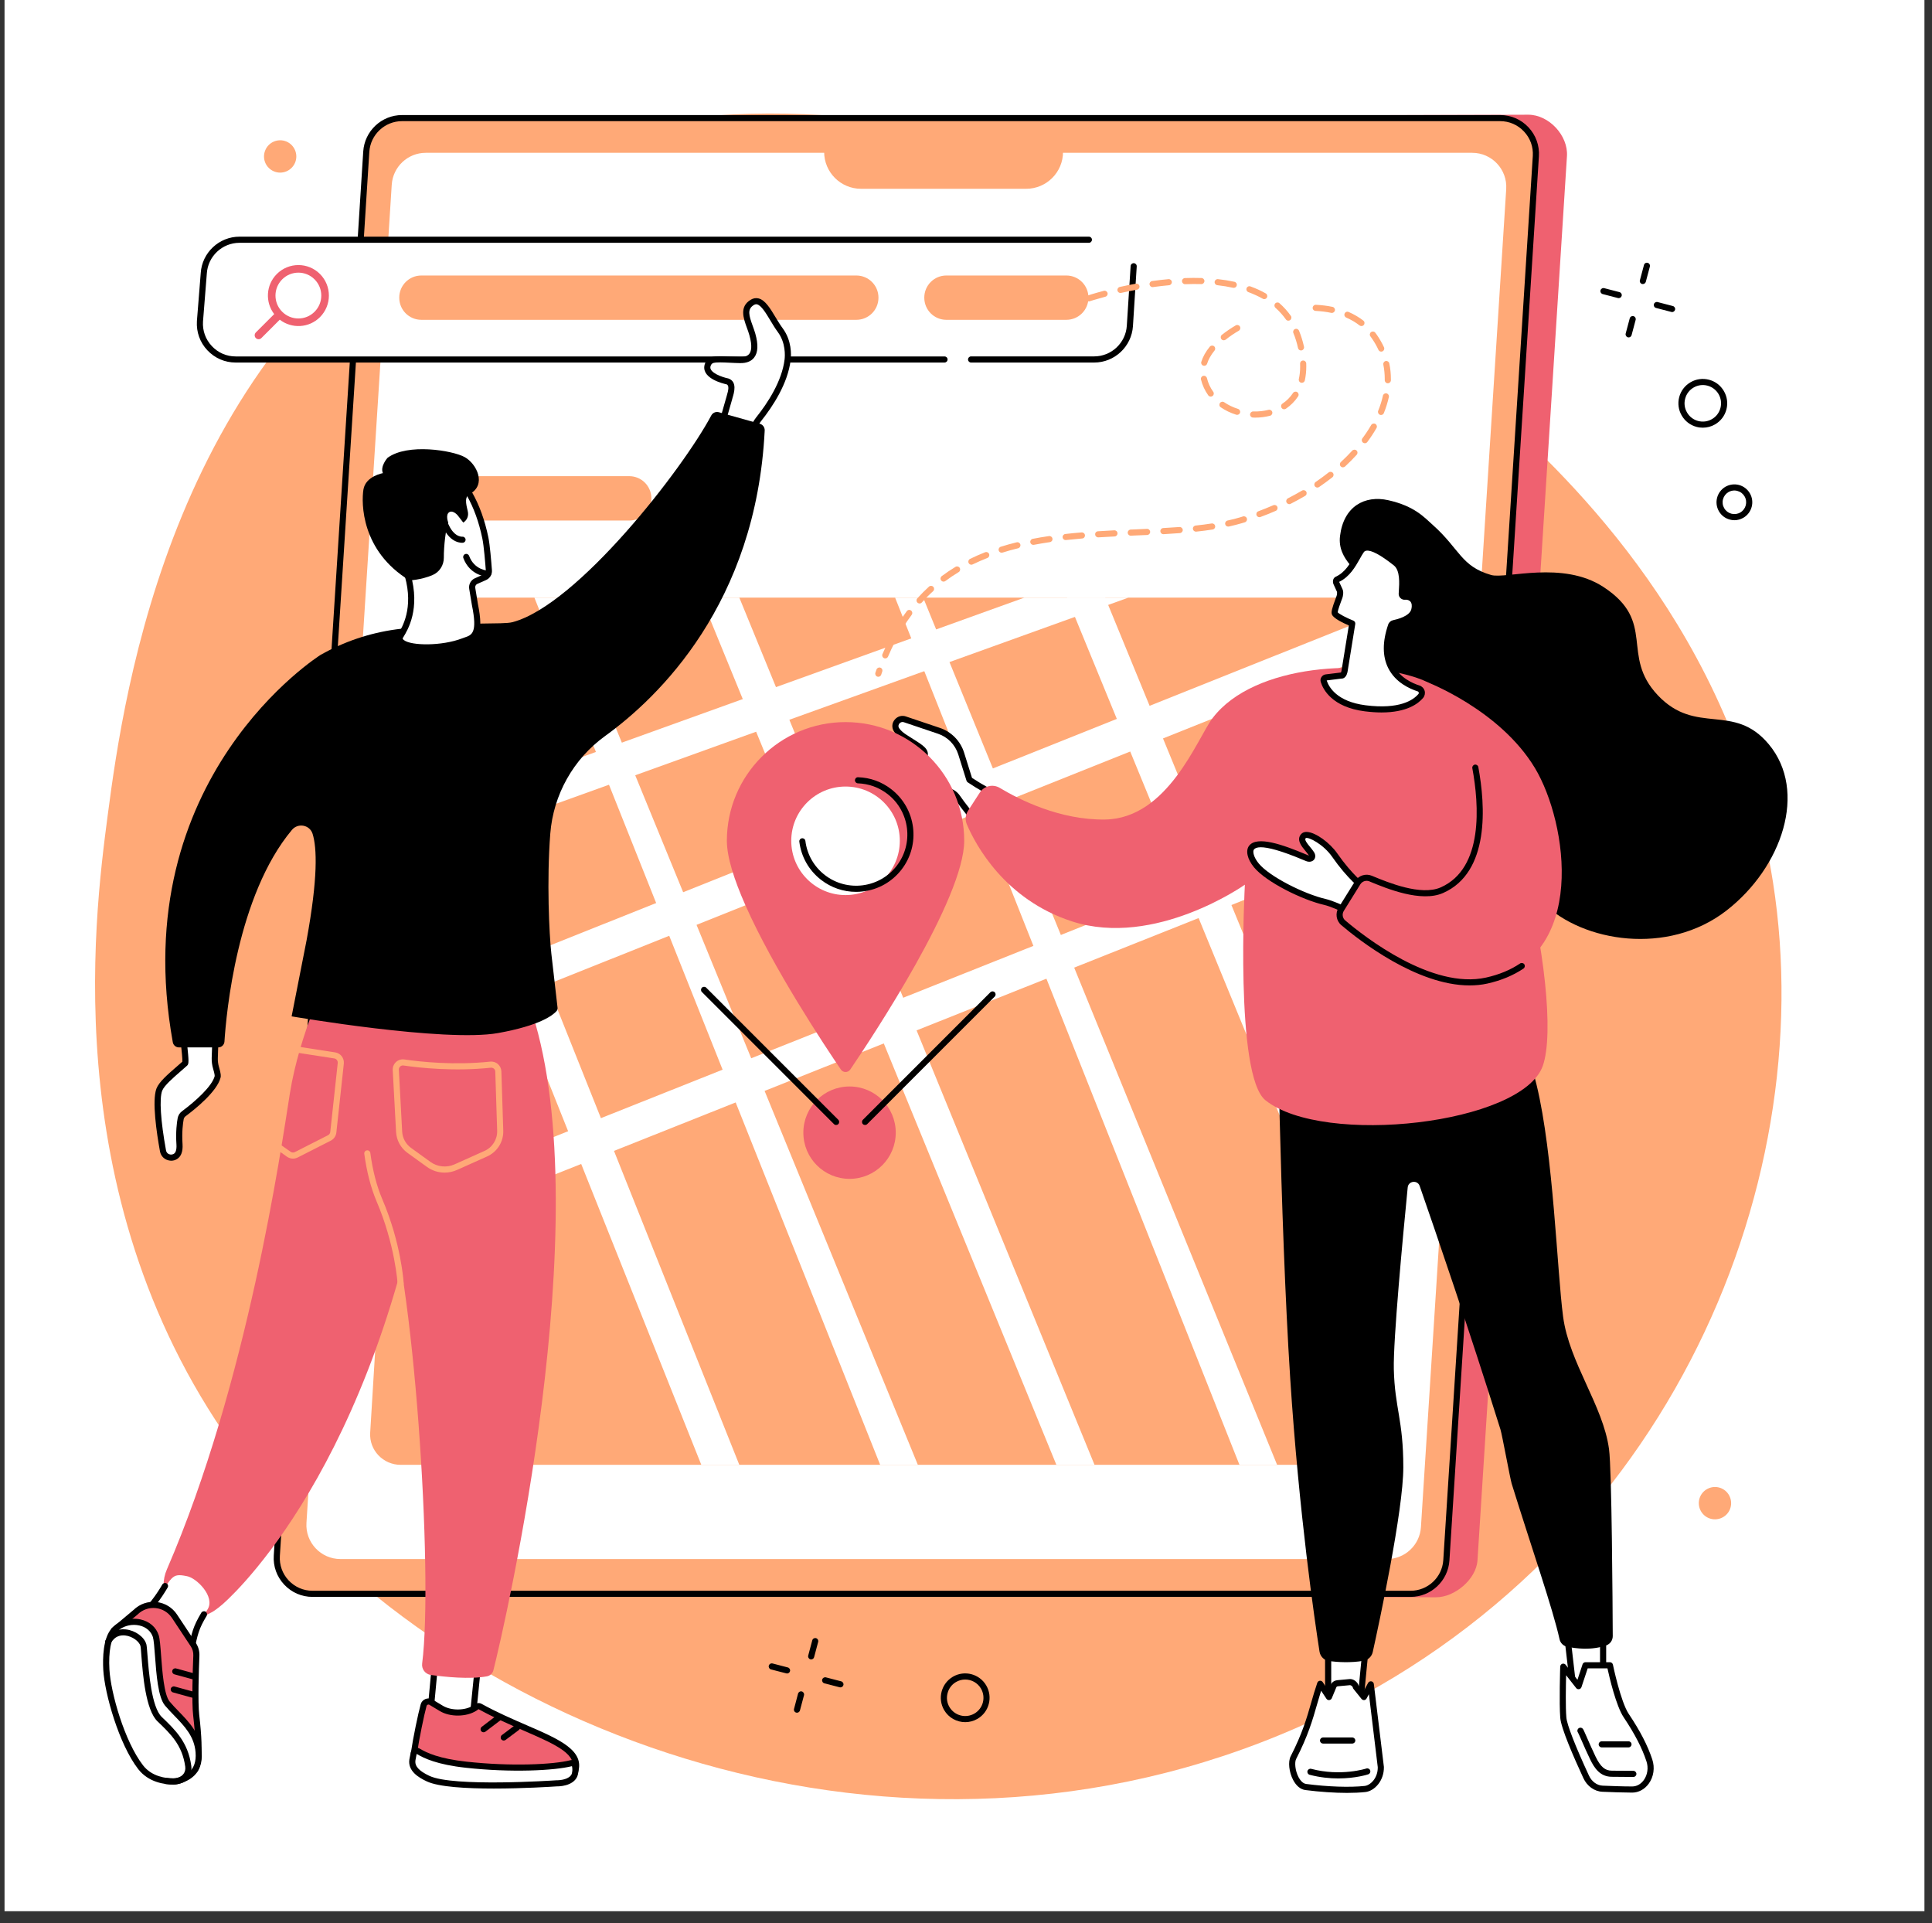 <svg xmlns="http://www.w3.org/2000/svg" xmlns:xlink="http://www.w3.org/1999/xlink" width="213" zoomAndPan="magnify" viewBox="0 0 159.75 159" height="212" preserveAspectRatio="xMidYMid meet" version="1.0"><rect x="0" y="0" width="159.75" height="159" fill="#333333" stroke="none"/><defs><clipPath id="6bef509700"><path d="M 0.375 0 L 159.125 0 L 159.125 158.008 L 0.375 158.008 Z M 0.375 0 " clip-rule="nonzero"/></clipPath><clipPath id="51ca34ae07"><path d="M 102.137 65.973 L 116.121 65.973 L 116.121 85.766 L 102.137 85.766 Z M 102.137 65.973 " clip-rule="nonzero"/></clipPath><clipPath id="e12d0bf7bc"><path d="M 109.496 121.105 L 33.133 121.105 C 31.676 121.105 30.52 119.891 30.609 118.449 L 34.676 51.762 C 34.758 50.441 35.863 49.41 37.203 49.41 L 113.562 49.41 C 115.023 49.41 116.18 50.625 116.09 52.066 L 112.023 118.75 C 111.941 120.074 110.832 121.105 109.496 121.105 Z M 109.496 121.105 " clip-rule="nonzero"/></clipPath><clipPath id="15deb77603"><path d="M 30.602 49.391 L 98.695 49.391 L 98.695 80.34 L 30.602 80.34 Z M 30.602 49.391 " clip-rule="nonzero"/></clipPath><clipPath id="1bff380799"><path d="M 109.496 121.105 L 33.133 121.105 C 31.676 121.105 30.52 119.891 30.609 118.449 L 34.676 51.762 C 34.758 50.441 35.863 49.41 37.203 49.41 L 113.562 49.41 C 115.023 49.41 116.18 50.625 116.09 52.066 L 112.023 118.75 C 111.941 120.074 110.832 121.105 109.496 121.105 Z M 109.496 121.105 " clip-rule="nonzero"/></clipPath><clipPath id="1d67f45660"><path d="M 30.602 49.391 L 62 49.391 L 62 121.152 L 30.602 121.152 Z M 30.602 49.391 " clip-rule="nonzero"/></clipPath><clipPath id="d1190f633f"><path d="M 109.496 121.105 L 33.133 121.105 C 31.676 121.105 30.52 119.891 30.609 118.449 L 34.676 51.762 C 34.758 50.441 35.863 49.41 37.203 49.41 L 113.562 49.41 C 115.023 49.41 116.18 50.625 116.09 52.066 L 112.023 118.75 C 111.941 120.074 110.832 121.105 109.496 121.105 Z M 109.496 121.105 " clip-rule="nonzero"/></clipPath><clipPath id="6dc6b6a4f8"><path d="M 42.68 49.391 L 76.762 49.391 L 76.762 121.152 L 42.68 121.152 Z M 42.68 49.391 " clip-rule="nonzero"/></clipPath><clipPath id="74211ff627"><path d="M 109.496 121.105 L 33.133 121.105 C 31.676 121.105 30.52 119.891 30.609 118.449 L 34.676 51.762 C 34.758 50.441 35.863 49.41 37.203 49.41 L 113.562 49.41 C 115.023 49.41 116.18 50.625 116.09 52.066 L 112.023 118.75 C 111.941 120.074 110.832 121.105 109.496 121.105 Z M 109.496 121.105 " clip-rule="nonzero"/></clipPath><clipPath id="81b2de08ea"><path d="M 55.211 49.391 L 91.59 49.391 L 91.59 121.152 L 55.211 121.152 Z M 55.211 49.391 " clip-rule="nonzero"/></clipPath><clipPath id="1bf3373f62"><path d="M 109.496 121.105 L 33.133 121.105 C 31.676 121.105 30.52 119.891 30.609 118.449 L 34.676 51.762 C 34.758 50.441 35.863 49.41 37.203 49.41 L 113.562 49.41 C 115.023 49.41 116.18 50.625 116.09 52.066 L 112.023 118.75 C 111.941 120.074 110.832 121.105 109.496 121.105 Z M 109.496 121.105 " clip-rule="nonzero"/></clipPath><clipPath id="1baffc3238"><path d="M 72.484 49.391 L 106.492 49.391 L 106.492 121.152 L 72.484 121.152 Z M 72.484 49.391 " clip-rule="nonzero"/></clipPath><clipPath id="820a2e1fdd"><path d="M 109.496 121.105 L 33.133 121.105 C 31.676 121.105 30.52 119.891 30.609 118.449 L 34.676 51.762 C 34.758 50.441 35.863 49.41 37.203 49.41 L 113.562 49.41 C 115.023 49.41 116.18 50.625 116.09 52.066 L 112.023 118.75 C 111.941 120.074 110.832 121.105 109.496 121.105 Z M 109.496 121.105 " clip-rule="nonzero"/></clipPath><clipPath id="c9d27a7077"><path d="M 87.387 49.391 L 116.121 49.391 L 116.121 113.125 L 87.387 113.125 Z M 87.387 49.391 " clip-rule="nonzero"/></clipPath><clipPath id="9ea7cc15cf"><path d="M 109.496 121.105 L 33.133 121.105 C 31.676 121.105 30.52 119.891 30.609 118.449 L 34.676 51.762 C 34.758 50.441 35.863 49.41 37.203 49.41 L 113.562 49.41 C 115.023 49.41 116.18 50.625 116.09 52.066 L 112.023 118.75 C 111.941 120.074 110.832 121.105 109.496 121.105 Z M 109.496 121.105 " clip-rule="nonzero"/></clipPath><clipPath id="98d15c8489"><path d="M 30.602 49.391 L 116.121 49.391 L 116.121 87.523 L 30.602 87.523 Z M 30.602 49.391 " clip-rule="nonzero"/></clipPath><clipPath id="da778c5371"><path d="M 109.496 121.105 L 33.133 121.105 C 31.676 121.105 30.52 119.891 30.609 118.449 L 34.676 51.762 C 34.758 50.441 35.863 49.41 37.203 49.41 L 113.562 49.41 C 115.023 49.41 116.18 50.625 116.09 52.066 L 112.023 118.75 C 111.941 120.074 110.832 121.105 109.496 121.105 Z M 109.496 121.105 " clip-rule="nonzero"/></clipPath><clipPath id="1c3d1d554f"><path d="M 30.602 65.363 L 116.121 65.363 L 116.121 104.566 L 30.602 104.566 Z M 30.602 65.363 " clip-rule="nonzero"/></clipPath><clipPath id="85406e4869"><path d="M 109.496 121.105 L 33.133 121.105 C 31.676 121.105 30.52 119.891 30.609 118.449 L 34.676 51.762 C 34.758 50.441 35.863 49.41 37.203 49.41 L 113.562 49.41 C 115.023 49.41 116.18 50.625 116.09 52.066 L 112.023 118.75 C 111.941 120.074 110.832 121.105 109.496 121.105 Z M 109.496 121.105 " clip-rule="nonzero"/></clipPath></defs><g clip-path="url(#6bef509700)"><path fill="#ffffff" d="M 0.375 0 L 159.125 0 L 159.125 158.008 L 0.375 158.008 Z M 0.375 0 " fill-opacity="1" fill-rule="nonzero"/></g><path fill="#ffa977" d="M 37.992 15.691 C 66.312 0.031 104.254 16.301 124.023 34.332 C 129.672 39.484 143.367 52.336 146.602 72.938 C 150.617 98.523 137.469 129.535 107.312 142.801 C 74.488 157.242 37.789 143.555 20.609 121.344 C 4.547 100.57 7.762 76.105 8.91 67.367 C 10.258 57.117 14.266 28.809 37.992 15.691 " fill-opacity="1" fill-rule="nonzero"/><path fill="#ef6170" d="M 118.738 132.055 L 28.418 131.77 C 26.707 131.77 25.352 130.324 25.461 128.621 L 32.863 12.535 C 32.961 10.977 34.254 9.762 35.816 9.762 L 126.367 9.484 C 128.078 9.484 129.676 11.207 129.566 12.91 L 122.168 128.996 C 122.07 130.555 120.301 132.055 118.738 132.055 " fill-opacity="1" fill-rule="nonzero"/><path fill="#ffa977" d="M 116.641 131.77 L 25.844 131.77 C 24.133 131.77 22.781 130.324 22.887 128.621 L 30.289 12.535 C 30.387 10.977 31.68 9.762 33.242 9.762 L 124.039 9.762 C 125.75 9.762 127.102 11.207 126.992 12.914 L 119.594 128.996 C 119.496 130.555 118.203 131.77 116.641 131.77 " fill-opacity="1" fill-rule="nonzero"/><path fill="#000000" d="M 33.242 10.016 C 31.82 10.016 30.633 11.129 30.539 12.551 L 23.141 128.637 C 23.094 129.391 23.352 130.109 23.867 130.66 C 24.387 131.211 25.086 131.516 25.844 131.516 L 116.637 131.516 C 118.062 131.516 119.25 130.402 119.34 128.98 L 126.742 12.895 C 126.789 12.141 126.531 11.422 126.012 10.871 C 125.496 10.32 124.797 10.016 124.039 10.016 Z M 116.637 132.023 L 25.844 132.023 C 24.945 132.023 24.113 131.66 23.5 131.008 C 22.887 130.352 22.578 129.5 22.637 128.602 L 30.035 12.52 C 30.145 10.832 31.551 9.512 33.242 9.512 L 124.039 9.512 C 124.938 9.512 125.77 9.871 126.383 10.523 C 126.996 11.18 127.305 12.031 127.246 12.93 L 119.848 129.012 C 119.738 130.699 118.328 132.023 116.637 132.023 " fill-opacity="1" fill-rule="nonzero"/><path fill="#ffffff" d="M 114.676 128.895 L 28.156 128.895 C 26.527 128.895 25.234 127.52 25.34 125.895 L 32.391 15.277 C 32.484 13.789 33.719 12.633 35.207 12.633 L 121.727 12.633 C 123.359 12.633 124.648 14.008 124.543 15.637 L 117.492 126.254 C 117.398 127.738 116.164 128.895 114.676 128.895 " fill-opacity="1" fill-rule="nonzero"/><path fill="#ffa977" d="M 84.844 15.609 L 71.199 15.609 C 69.512 15.609 68.145 14.242 68.145 12.559 L 71.164 11.219 L 84 11.219 L 87.898 12.559 C 87.898 14.242 86.531 15.609 84.844 15.609 " fill-opacity="1" fill-rule="nonzero"/><path fill="#ffffff" d="M 90.473 29.719 L 19.488 29.719 C 17.781 29.719 16.426 28.277 16.535 26.57 L 16.848 22.594 C 16.949 21.035 18.242 19.82 19.805 19.82 L 90.785 19.82 C 92.492 19.82 93.848 21.266 93.738 22.969 L 93.426 26.945 C 93.324 28.504 92.031 29.719 90.473 29.719 " fill-opacity="1" fill-rule="nonzero"/><path fill="#000000" d="M 78.098 29.973 L 19.488 29.973 C 18.594 29.973 17.762 29.613 17.145 28.957 C 16.531 28.305 16.227 27.449 16.281 26.555 L 16.598 22.574 C 16.703 20.891 18.113 19.566 19.805 19.566 L 90.035 19.566 C 90.176 19.566 90.289 19.68 90.289 19.82 C 90.289 19.961 90.176 20.074 90.035 20.074 L 19.805 20.074 C 18.379 20.074 17.191 21.188 17.102 22.609 L 16.785 26.59 C 16.738 27.34 16.996 28.059 17.516 28.613 C 18.031 29.164 18.734 29.469 19.488 29.469 L 78.098 29.469 C 78.238 29.469 78.352 29.578 78.352 29.719 C 78.352 29.859 78.238 29.973 78.098 29.973 " fill-opacity="1" fill-rule="nonzero"/><path fill="#000000" d="M 90.473 29.973 L 80.293 29.973 C 80.156 29.973 80.043 29.859 80.043 29.719 C 80.043 29.578 80.156 29.465 80.293 29.465 L 90.473 29.465 C 91.895 29.465 93.082 28.352 93.172 26.93 L 93.488 21.996 C 93.496 21.855 93.617 21.75 93.754 21.758 C 93.895 21.766 94 21.887 93.992 22.027 L 93.68 26.961 C 93.57 28.648 92.164 29.973 90.473 29.973 " fill-opacity="1" fill-rule="nonzero"/><path fill="#ffa977" d="M 70.809 26.441 L 34.84 26.441 C 33.828 26.441 33.012 25.625 33.012 24.613 L 33.012 24.605 C 33.012 23.594 33.828 22.777 34.84 22.777 L 70.809 22.777 C 71.816 22.777 72.637 23.594 72.637 24.605 L 72.637 24.613 C 72.637 25.625 71.816 26.441 70.809 26.441 " fill-opacity="1" fill-rule="nonzero"/><path fill="#ffa977" d="M 88.172 26.441 L 78.25 26.441 C 77.242 26.441 76.426 25.625 76.426 24.613 L 76.426 24.605 C 76.426 23.594 77.242 22.777 78.25 22.777 L 88.172 22.777 C 89.18 22.777 90 23.594 90 24.605 L 90 24.613 C 90 25.625 89.18 26.441 88.172 26.441 " fill-opacity="1" fill-rule="nonzero"/><path fill="#ef6170" d="M 26.012 25.773 C 25.273 26.516 24.074 26.516 23.332 25.773 C 22.594 25.035 22.594 23.836 23.332 23.098 C 24.074 22.355 25.273 22.355 26.012 23.098 C 26.75 23.836 26.75 25.035 26.012 25.773 Z M 26.457 22.652 C 25.473 21.668 23.875 21.668 22.891 22.652 C 21.984 23.559 21.914 24.98 22.672 25.969 L 21.152 27.488 C 21.027 27.617 21.027 27.82 21.152 27.949 C 21.281 28.078 21.488 28.078 21.613 27.949 L 23.133 26.43 C 24.121 27.195 25.547 27.129 26.457 26.219 C 27.441 25.234 27.441 23.637 26.457 22.652 " fill-opacity="1" fill-rule="nonzero"/><path fill="#ffa977" d="M 109.496 121.105 L 33.133 121.105 C 31.676 121.105 30.52 119.891 30.609 118.449 L 34.676 51.762 C 34.758 50.441 35.863 49.406 37.203 49.406 L 113.562 49.406 C 115.023 49.406 116.18 50.625 116.09 52.066 L 112.023 118.75 C 111.941 120.074 110.836 121.105 109.496 121.105 " fill-opacity="1" fill-rule="nonzero"/><path fill="#ffa977" d="M 89.266 118.102 L 84.836 107.012 L 108.02 97.883 L 112.445 108.969 L 89.266 118.102 " fill-opacity="1" fill-rule="nonzero"/><path fill="#ffa977" d="M 44.211 78.594 L 39.75 67.422 L 62.344 58.398 L 66.805 69.57 L 44.211 78.594 " fill-opacity="1" fill-rule="nonzero"/><path fill="#ffa977" d="M 59.52 117.055 L 55.059 105.883 L 77.656 96.859 L 82.117 108.031 L 59.52 117.055 " fill-opacity="1" fill-rule="nonzero"/><g clip-path="url(#51ca34ae07)"><g clip-path="url(#e12d0bf7bc)"><path fill="#ffa977" d="M 106.566 85.695 L 102.141 74.609 L 123.719 65.992 L 128.145 77.078 L 106.566 85.695 " fill-opacity="1" fill-rule="nonzero"/></g></g><g clip-path="url(#15deb77603)"><g clip-path="url(#1bff380799)"><path fill="#ffffff" d="M 7.426 80.336 L 6.344 77.629 L 97.586 44.77 L 98.668 47.477 L 7.426 80.336 " fill-opacity="1" fill-rule="nonzero"/></g></g><g clip-path="url(#1d67f45660)"><g clip-path="url(#d1190f633f)"><path fill="#ffffff" d="M 62 123.281 L 59.289 124.363 L 29.789 50.477 L 32.5 49.395 L 62 123.281 " fill-opacity="1" fill-rule="nonzero"/></g></g><g clip-path="url(#6dc6b6a4f8)"><g clip-path="url(#74211ff627)"><path fill="#ffffff" d="M 76.727 123.137 L 74.02 124.219 L 42.703 45.688 L 45.918 47.98 L 76.727 123.137 " fill-opacity="1" fill-rule="nonzero"/></g></g><g clip-path="url(#81b2de08ea)"><g clip-path="url(#1bf3373f62)"><path fill="#ffffff" d="M 91.559 123.684 L 88.848 124.766 L 55.27 42.789 L 57.977 41.707 L 91.559 123.684 " fill-opacity="1" fill-rule="nonzero"/></g></g><g clip-path="url(#1baffc3238)"><g clip-path="url(#820a2e1fdd)"><path fill="#ffffff" d="M 106.488 123.281 L 103.781 124.363 L 72.535 45.688 L 75.75 47.98 L 106.488 123.281 " fill-opacity="1" fill-rule="nonzero"/></g></g><g clip-path="url(#c9d27a7077)"><g clip-path="url(#9ea7cc15cf)"><path fill="#ffffff" d="M 117.082 111.977 L 114.371 113.055 L 87.41 47.418 L 90.121 46.336 L 117.082 111.977 " fill-opacity="1" fill-rule="nonzero"/></g></g><g clip-path="url(#98d15c8489)"><g clip-path="url(#da778c5371)"><path fill="#ffffff" d="M 30.039 87.473 L 28.957 84.766 L 119.191 48.707 L 120.273 51.414 L 30.039 87.473 " fill-opacity="1" fill-rule="nonzero"/></g></g><g clip-path="url(#1c3d1d554f)"><g clip-path="url(#85406e4869)"><path fill="#ffffff" d="M 27.277 104.504 L 26.199 101.797 L 117.652 65.375 L 118.734 68.086 L 27.277 104.504 " fill-opacity="1" fill-rule="nonzero"/></g></g><path fill="#ffa977" d="M 52.031 43.035 L 36.895 43.035 C 35.887 43.035 35.066 42.219 35.066 41.207 L 35.066 41.195 C 35.066 40.188 35.887 39.367 36.895 39.367 L 52.031 39.367 C 53.043 39.367 53.859 40.188 53.859 41.195 L 53.859 41.207 C 53.859 42.219 53.043 43.035 52.031 43.035 " fill-opacity="1" fill-rule="nonzero"/><path fill="#ef6170" d="M 74.066 93.641 C 74.066 95.754 72.355 97.461 70.246 97.461 C 68.137 97.461 66.426 95.754 66.426 93.641 C 66.426 91.531 68.137 89.824 70.246 89.824 C 72.355 89.824 74.066 91.531 74.066 93.641 " fill-opacity="1" fill-rule="nonzero"/><path fill="#ffffff" d="M 109.82 135.543 L 109.82 141.047 L 112.469 140.883 L 112.988 135.543 L 109.82 135.543 " fill-opacity="1" fill-rule="nonzero"/><path fill="#000000" d="M 110.074 135.797 L 110.074 140.777 L 112.238 140.645 L 112.711 135.797 Z M 109.82 141.297 C 109.758 141.297 109.695 141.273 109.648 141.23 C 109.598 141.184 109.566 141.117 109.566 141.047 L 109.566 135.547 C 109.566 135.406 109.684 135.293 109.82 135.293 L 112.988 135.293 C 113.059 135.293 113.129 135.32 113.176 135.375 C 113.223 135.426 113.25 135.5 113.238 135.57 L 112.719 140.91 C 112.707 141.031 112.609 141.129 112.484 141.137 L 109.836 141.297 C 109.832 141.297 109.828 141.297 109.82 141.297 " fill-opacity="1" fill-rule="nonzero"/><path fill="#ffffff" d="M 112.867 147.906 C 111.789 148.02 110.039 148.008 107.969 147.742 C 107.078 147.625 106.633 145.93 106.945 145.32 C 108.332 142.609 108.512 141.09 109.16 139.207 L 109.887 140.301 L 110.277 139.359 C 110.344 139.246 110.461 139.176 110.59 139.16 L 111.605 139.066 C 111.816 139.047 112.07 139.254 112.109 139.465 L 112.773 140.301 L 113.348 139.254 L 114.176 146.082 C 114.199 147.109 113.492 147.836 112.867 147.906 " fill-opacity="1" fill-rule="nonzero"/><path fill="#000000" d="M 109.238 139.781 C 109.121 140.156 109.016 140.52 108.906 140.898 C 108.539 142.184 108.156 143.508 107.168 145.434 C 107.035 145.699 107.086 146.379 107.371 146.926 C 107.477 147.121 107.691 147.449 108 147.488 C 109.809 147.723 111.617 147.785 112.84 147.652 C 113.293 147.605 113.938 147.023 113.922 146.098 L 113.191 140.066 L 112.996 140.422 C 112.957 140.496 112.883 140.547 112.797 140.555 C 112.715 140.559 112.633 140.523 112.578 140.457 L 111.91 139.625 C 111.883 139.59 111.867 139.551 111.859 139.508 C 111.844 139.426 111.707 139.316 111.629 139.32 L 110.613 139.414 C 110.57 139.418 110.527 139.441 110.504 139.477 L 110.121 140.398 C 110.086 140.484 110.004 140.543 109.91 140.555 C 109.816 140.562 109.727 140.52 109.676 140.441 Z M 112.867 147.902 Z M 111.379 148.227 C 110.34 148.227 109.137 148.145 107.938 147.992 C 107.539 147.941 107.18 147.645 106.926 147.16 C 106.582 146.508 106.492 145.648 106.719 145.203 C 107.684 143.324 108.059 142.02 108.418 140.762 C 108.57 140.234 108.727 139.691 108.922 139.125 C 108.953 139.035 109.031 138.969 109.129 138.957 C 109.227 138.945 109.316 138.988 109.371 139.066 L 109.836 139.766 L 110.043 139.262 C 110.047 139.25 110.055 139.238 110.059 139.227 C 110.168 139.047 110.359 138.93 110.566 138.91 L 111.582 138.816 C 111.898 138.785 112.242 139.039 112.34 139.352 L 112.734 139.848 L 113.125 139.129 C 113.18 139.035 113.285 138.984 113.395 139.004 C 113.504 139.023 113.586 139.113 113.598 139.223 L 114.426 146.051 C 114.43 146.059 114.43 146.066 114.43 146.074 C 114.453 147.219 113.656 148.074 112.895 148.156 C 112.453 148.203 111.941 148.227 111.379 148.227 " fill-opacity="1" fill-rule="nonzero"/><path fill="#000000" d="M 110.656 147.031 C 109.957 147.031 109.148 146.953 108.289 146.73 C 108.152 146.691 108.074 146.555 108.109 146.422 C 108.145 146.285 108.285 146.203 108.418 146.238 C 110.879 146.887 112.957 146.219 112.977 146.211 C 113.109 146.168 113.254 146.238 113.297 146.371 C 113.34 146.504 113.27 146.648 113.137 146.691 C 113.078 146.711 112.09 147.031 110.656 147.031 " fill-opacity="1" fill-rule="nonzero"/><path fill="#000000" d="M 111.812 144.148 L 109.398 144.148 C 109.258 144.148 109.145 144.035 109.145 143.898 C 109.145 143.758 109.258 143.645 109.398 143.645 L 111.812 143.645 C 111.953 143.645 112.066 143.758 112.066 143.898 C 112.066 144.035 111.953 144.148 111.812 144.148 " fill-opacity="1" fill-rule="nonzero"/><path fill="#ffffff" d="M 129.289 132.633 L 130.074 139.402 L 132.555 139.316 L 132.555 132.633 L 129.289 132.633 " fill-opacity="1" fill-rule="nonzero"/><path fill="#000000" d="M 129.574 132.887 L 130.297 139.141 L 132.301 139.07 L 132.301 132.887 Z M 130.074 139.656 C 129.945 139.656 129.836 139.559 129.824 139.434 L 129.039 132.664 C 129.031 132.59 129.055 132.52 129.102 132.465 C 129.148 132.414 129.219 132.383 129.289 132.383 L 132.555 132.383 C 132.695 132.383 132.809 132.496 132.809 132.633 L 132.809 139.316 C 132.809 139.453 132.699 139.562 132.562 139.566 L 130.082 139.656 C 130.078 139.656 130.078 139.656 130.074 139.656 " fill-opacity="1" fill-rule="nonzero"/><path fill="#ffffff" d="M 129.262 137.793 C 129.262 137.793 129.164 140.793 129.262 142.004 C 129.332 142.867 130.496 145.48 131.152 146.898 C 131.422 147.484 131.938 147.855 132.508 147.883 C 133.203 147.91 134.172 147.945 134.953 147.949 C 136.023 147.949 136.766 146.703 136.383 145.543 C 136.027 144.469 135.438 143.289 134.469 141.84 C 133.762 140.789 133.117 137.676 133.117 137.676 L 131.098 137.676 L 130.523 139.402 L 129.262 137.793 " fill-opacity="1" fill-rule="nonzero"/><path fill="#000000" d="M 129.496 138.5 C 129.473 139.461 129.445 141.16 129.516 141.984 C 129.562 142.582 130.246 144.336 131.383 146.793 C 131.609 147.289 132.047 147.609 132.52 147.629 C 133.195 147.656 134.164 147.695 134.953 147.695 C 135.332 147.695 135.672 147.508 135.918 147.168 C 136.23 146.738 136.316 146.148 136.141 145.621 C 135.773 144.508 135.176 143.352 134.258 141.98 C 133.629 141.047 133.07 138.648 132.914 137.93 L 131.281 137.93 L 130.766 139.48 C 130.738 139.57 130.66 139.637 130.57 139.652 C 130.477 139.668 130.383 139.633 130.328 139.559 Z M 134.953 148.203 C 134.953 148.203 134.953 148.203 134.949 148.203 C 134.156 148.199 133.176 148.164 132.496 148.133 C 131.836 148.105 131.23 147.672 130.922 147.004 C 130.09 145.203 129.082 142.879 129.012 142.023 C 128.914 140.812 129.004 137.906 129.008 137.785 C 129.012 137.68 129.082 137.586 129.184 137.551 C 129.285 137.52 129.395 137.555 129.461 137.637 L 130.434 138.875 L 130.855 137.598 C 130.891 137.492 130.988 137.422 131.098 137.422 L 133.117 137.422 C 133.238 137.422 133.34 137.508 133.367 137.625 C 133.371 137.656 134.008 140.703 134.676 141.699 C 135.621 143.109 136.238 144.305 136.621 145.461 C 136.848 146.148 136.738 146.898 136.328 147.465 C 135.988 147.934 135.488 148.203 134.953 148.203 " fill-opacity="1" fill-rule="nonzero"/><path fill="#000000" d="M 130.52 143.285 Z M 130.52 143.285 Z M 135.055 146.91 L 133.289 146.895 C 133.285 146.895 133.285 146.895 133.285 146.895 C 132.312 146.895 131.84 146.195 131.477 145.441 C 131.223 144.922 130.969 144.336 130.781 143.906 C 130.656 143.617 130.523 143.32 130.484 143.25 C 130.41 143.156 130.406 143.023 130.484 142.93 C 130.574 142.82 130.734 142.805 130.844 142.895 C 130.914 142.953 130.941 143.008 131.242 143.703 C 131.43 144.129 131.68 144.711 131.93 145.223 C 132.34 146.07 132.711 146.391 133.289 146.391 L 135.059 146.402 C 135.199 146.406 135.309 146.52 135.309 146.66 C 135.309 146.797 135.195 146.91 135.055 146.91 " fill-opacity="1" fill-rule="nonzero"/><path fill="#000000" d="M 134.652 144.465 L 132.438 144.465 C 132.301 144.465 132.188 144.352 132.188 144.215 C 132.188 144.074 132.301 143.961 132.438 143.961 L 134.652 143.961 C 134.793 143.961 134.906 144.074 134.906 144.215 C 134.906 144.352 134.793 144.465 134.652 144.465 " fill-opacity="1" fill-rule="nonzero"/><path fill="#000000" d="M 105.57 80.551 C 105.57 80.551 105.832 100.789 106.684 113.969 C 107.406 125.129 108.719 134.062 109.105 136.539 C 109.168 136.957 109.5 137.281 109.922 137.332 C 110.605 137.418 111.688 137.488 112.75 137.305 C 113.125 137.238 113.426 136.949 113.508 136.578 C 114.043 134.156 116.035 124.883 116.035 121.309 C 116.035 117.387 115.328 116.402 115.25 113.203 C 115.191 110.809 115.992 102.297 116.398 98.168 C 116.453 97.625 117.207 97.535 117.387 98.047 C 118.691 101.793 121.469 109.883 124.07 118.188 C 124.203 118.613 124.867 122.242 124.996 122.664 C 126.641 127.957 128.398 132.996 128.953 135.52 C 129.02 135.832 129.262 136.074 129.574 136.141 C 130.289 136.293 131.621 136.465 132.832 136.023 C 133.148 135.91 133.352 135.602 133.352 135.262 C 133.34 132.691 133.277 121.512 133.043 119.797 C 132.555 116.203 129.75 112.664 129.246 108.848 C 128.742 105.031 128.449 95.453 127.059 89.711 C 125.672 83.965 122.949 77.512 122.949 77.512 L 105.57 80.551 " fill-opacity="1" fill-rule="nonzero"/><path fill="#000000" d="M 118.484 43.41 C 117.762 42.766 116.969 41.844 114.793 41.355 C 112.84 40.918 111.094 41.867 110.801 44.32 C 110.562 46.328 112.508 47.328 113.254 48.57 C 115.668 52.59 111.98 55.711 113.723 59.586 C 115.383 63.277 119.309 61.734 123.242 66.371 C 126.34 70.023 123.555 70.664 127.621 74.672 C 130.867 77.871 137.902 79.039 142.75 75.285 C 147.355 71.711 149.492 65.414 146.254 61.531 C 143.344 58.047 140.254 60.84 137.078 57.48 C 133.949 54.168 137.008 51.434 132.594 48.535 C 129.203 46.312 124.52 47.887 123.301 47.539 C 120.797 46.82 120.711 45.398 118.484 43.41 " fill-opacity="1" fill-rule="nonzero"/><path fill="#ffffff" d="M 74.859 59.484 L 77.637 60.418 C 78.516 60.715 79.195 61.41 79.473 62.293 L 80.156 64.469 C 81.117 65.109 82.078 65.633 83.027 66.051 C 82.852 66.422 82.68 66.789 82.52 67.164 C 82.254 67.77 82 68.383 81.75 68.996 C 80.465 67.719 79.598 66.555 79.164 65.926 C 78.957 65.625 78.637 65.43 78.277 65.359 C 76.156 64.945 76.324 63.008 76.449 62.508 C 76.582 61.965 76.008 61.746 74.766 60.926 C 74.461 60.727 74.262 60.527 74.137 60.344 C 73.816 59.867 74.328 59.262 74.859 59.484 " fill-opacity="1" fill-rule="nonzero"/><path fill="#000000" d="M 74.629 59.691 C 74.516 59.691 74.426 59.75 74.367 59.82 C 74.332 59.863 74.223 60.02 74.348 60.203 C 74.465 60.379 74.652 60.551 74.902 60.715 C 75.129 60.863 75.332 60.992 75.516 61.109 C 76.375 61.648 76.848 61.949 76.695 62.566 C 76.613 62.895 76.562 63.668 76.945 64.266 C 77.223 64.703 77.688 64.988 78.324 65.113 C 78.762 65.195 79.133 65.434 79.371 65.781 C 79.746 66.324 80.52 67.371 81.66 68.547 C 81.859 68.066 82.07 67.562 82.285 67.062 C 82.418 66.758 82.555 66.457 82.688 66.176 C 81.777 65.758 80.879 65.258 80.02 64.68 C 79.969 64.648 79.934 64.602 79.918 64.547 L 79.234 62.367 C 78.98 61.566 78.355 60.926 77.555 60.66 L 74.777 59.723 C 74.773 59.723 74.766 59.719 74.762 59.719 C 74.715 59.699 74.672 59.691 74.629 59.691 Z M 81.75 69.246 C 81.684 69.246 81.617 69.223 81.57 69.176 C 80.254 67.867 79.367 66.664 78.957 66.066 C 78.793 65.832 78.535 65.668 78.227 65.609 C 77.449 65.457 76.875 65.098 76.52 64.539 C 76.043 63.797 76.098 62.875 76.203 62.445 C 76.262 62.207 76.074 62.059 75.246 61.535 C 75.062 61.418 74.855 61.289 74.625 61.137 C 74.316 60.938 74.082 60.715 73.926 60.484 C 73.719 60.176 73.738 59.789 73.977 59.5 C 74.215 59.207 74.602 59.109 74.945 59.246 L 77.719 60.18 C 78.668 60.5 79.414 61.262 79.715 62.215 L 80.371 64.309 C 81.262 64.898 82.188 65.402 83.129 65.82 C 83.191 65.848 83.238 65.898 83.262 65.961 C 83.285 66.023 83.285 66.098 83.254 66.156 C 83.094 66.504 82.918 66.879 82.75 67.266 C 82.48 67.887 82.223 68.508 81.984 69.09 C 81.949 69.168 81.883 69.227 81.797 69.242 C 81.781 69.246 81.766 69.246 81.75 69.246 " fill-opacity="1" fill-rule="nonzero"/><path fill="#ef6170" d="M 81.02 65.52 L 80.047 67.023 C 79.824 67.363 79.785 67.793 79.949 68.164 C 80.66 69.824 83.062 74.363 88.629 76.172 C 95.5 78.402 102.934 73.141 102.934 73.141 C 102.934 73.141 102.078 88.918 104.637 90.965 C 109.422 94.793 125.871 92.953 127.57 88.113 C 129.43 82.812 124.406 58.91 117.617 56.211 C 113.109 54.422 103.699 54.816 100.254 59.383 C 99.004 61.039 96.582 67.668 91.383 67.754 C 87.648 67.812 84.277 66.105 82.672 65.141 C 82.105 64.801 81.375 64.969 81.02 65.52 " fill-opacity="1" fill-rule="nonzero"/><path fill="#ffffff" d="M 107.777 69.121 C 107.402 69.539 108.141 70.113 108.438 70.586 C 108.617 70.875 108.391 71.082 108.078 70.949 C 107.16 70.57 104.152 69.242 103.488 70.07 C 103.258 70.359 103.414 70.969 103.879 71.539 C 104.855 72.73 107.859 74.18 109.543 74.566 C 110.543 74.797 112.168 75.719 112.34 75.672 C 113.082 75.473 113.359 73.984 113.152 73.695 C 113.102 73.621 111.805 72.777 110.375 70.711 C 109.629 69.633 108.125 68.738 107.777 69.121 " fill-opacity="1" fill-rule="nonzero"/><path fill="#000000" d="M 107.777 69.121 Z M 107.965 69.293 Z M 104.25 70.047 C 103.938 70.047 103.77 70.125 103.688 70.227 C 103.555 70.391 103.664 70.879 104.074 71.379 C 104.98 72.488 107.871 73.922 109.602 74.32 C 110.199 74.461 110.977 74.816 111.598 75.105 C 111.879 75.234 112.195 75.383 112.312 75.418 C 112.484 75.352 112.645 75.164 112.773 74.879 C 112.973 74.426 112.988 73.969 112.949 73.852 C 112.934 73.84 112.914 73.824 112.891 73.801 C 112.52 73.512 111.402 72.633 110.164 70.855 C 109.438 69.801 108.18 69.164 107.965 69.293 C 107.848 69.426 108.043 69.684 108.332 70.031 C 108.445 70.168 108.562 70.312 108.652 70.453 C 108.816 70.715 108.758 70.949 108.648 71.078 C 108.5 71.25 108.238 71.293 107.98 71.184 L 107.836 71.125 C 105.895 70.305 104.828 70.047 104.25 70.047 Z M 112.324 75.93 C 112.188 75.93 111.977 75.84 111.387 75.566 C 110.816 75.301 110.035 74.941 109.488 74.812 C 107.672 74.398 104.676 72.914 103.684 71.699 C 103.129 71.023 102.973 70.309 103.293 69.91 C 103.953 69.086 106.059 69.824 108.031 70.656 L 108.176 70.719 C 108.195 70.727 108.215 70.73 108.23 70.734 C 108.23 70.73 108.227 70.727 108.223 70.723 C 108.152 70.609 108.051 70.484 107.941 70.352 C 107.613 69.957 107.168 69.422 107.59 68.953 C 107.672 68.863 107.82 68.762 108.086 68.781 C 108.789 68.824 109.953 69.66 110.582 70.566 C 111.773 72.281 112.848 73.129 113.203 73.406 C 113.301 73.48 113.328 73.504 113.359 73.547 C 113.547 73.812 113.477 74.43 113.309 74.898 C 113.109 75.453 112.789 75.812 112.406 75.918 C 112.379 75.926 112.355 75.93 112.324 75.93 " fill-opacity="1" fill-rule="nonzero"/><path fill="#ef6170" d="M 110.719 75.613 L 112.758 72.23 C 112.758 72.23 116.914 74.609 119.223 73.598 C 123.254 71.824 122.492 65.633 121.805 62.551 C 121.117 59.469 117.914 56.355 117.914 56.355 C 117.914 56.355 124.012 58.656 126.922 63.504 C 129.621 68 131.336 79.207 122.93 81.066 C 117.434 82.285 110.719 75.613 110.719 75.613 " fill-opacity="1" fill-rule="nonzero"/><path fill="#000000" d="M 121.512 81.469 C 117.148 81.469 112.383 77.738 110.906 76.484 C 110.48 76.121 110.391 75.496 110.691 75.023 L 112.055 72.836 C 112.352 72.375 112.93 72.195 113.43 72.402 L 113.488 72.426 C 114.785 72.965 117.492 74.078 119.121 73.367 C 122.691 71.797 122.297 66.516 121.742 63.512 C 121.715 63.371 121.809 63.242 121.945 63.215 C 122.082 63.191 122.215 63.281 122.238 63.418 C 122.82 66.574 123.211 72.117 119.324 73.828 C 117.496 74.633 114.66 73.457 113.293 72.895 L 113.234 72.867 C 112.961 72.754 112.645 72.855 112.484 73.105 L 111.121 75.297 C 110.953 75.559 111 75.898 111.234 76.098 C 112.836 77.457 118.402 81.812 122.875 80.82 C 123.949 80.582 124.895 80.191 125.688 79.656 C 125.805 79.578 125.961 79.609 126.039 79.723 C 126.117 79.84 126.086 79.996 125.973 80.074 C 125.125 80.645 124.121 81.062 122.984 81.316 C 122.504 81.422 122.012 81.469 121.512 81.469 " fill-opacity="1" fill-rule="nonzero"/><path fill="#ffffff" d="M 116.168 49.332 C 116.023 49.344 115.895 49.23 115.902 49.086 C 115.941 48.395 116.098 47.094 115.41 46.547 C 114.531 45.848 113.066 44.793 112.559 45.508 C 112.113 46.137 111.691 47.391 110.562 47.902 C 110.453 47.953 110.449 48.113 110.508 48.219 L 110.777 48.816 C 110.84 48.938 110.805 49.219 110.762 49.344 C 110.617 49.734 110.289 50.547 110.367 50.711 C 110.527 51.031 111.812 51.547 111.812 51.547 L 111.176 55.477 C 111.152 55.625 111.066 55.875 110.918 55.848 L 109.648 56.004 C 109.5 56.023 109.406 56.172 109.449 56.312 C 109.633 56.898 110.328 58.234 112.887 58.559 C 115.785 58.922 116.996 58.109 117.477 57.535 C 117.656 57.324 117.559 56.996 117.293 56.914 C 116.211 56.57 113.77 55.379 115.027 51.715 C 115.062 51.613 115.148 51.539 115.254 51.516 C 115.656 51.434 116.77 51.156 116.945 50.422 C 117.133 49.648 116.66 49.289 116.168 49.332 " fill-opacity="1" fill-rule="nonzero"/><path fill="#000000" d="M 110.609 50.645 Z M 109.676 56.258 Z M 109.699 56.254 C 109.871 56.785 110.523 58.004 112.918 58.309 C 115.734 58.664 116.863 57.875 117.285 57.375 C 117.324 57.328 117.316 57.277 117.309 57.25 C 117.305 57.227 117.281 57.176 117.215 57.156 C 116.57 56.949 115.395 56.434 114.793 55.246 C 114.301 54.273 114.297 53.059 114.785 51.633 C 114.848 51.445 115.008 51.309 115.203 51.27 C 115.52 51.203 116.559 50.949 116.699 50.363 C 116.766 50.09 116.738 49.875 116.621 49.734 C 116.523 49.625 116.367 49.566 116.188 49.582 C 116.043 49.598 115.898 49.547 115.797 49.445 C 115.695 49.348 115.645 49.211 115.652 49.074 C 115.652 49.012 115.66 48.945 115.664 48.875 C 115.707 48.234 115.777 47.16 115.254 46.746 C 114.16 45.879 113.395 45.469 112.98 45.527 C 112.883 45.543 112.816 45.582 112.766 45.656 C 112.66 45.805 112.551 45.996 112.438 46.203 C 112.066 46.859 111.609 47.676 110.73 48.105 L 111.008 48.715 C 111.117 48.922 111.047 49.297 110.996 49.434 C 110.973 49.492 110.949 49.562 110.918 49.641 C 110.828 49.887 110.621 50.441 110.609 50.621 C 110.727 50.762 111.312 51.074 111.906 51.312 C 112.016 51.359 112.082 51.473 112.062 51.59 L 111.426 55.52 C 111.406 55.629 111.344 55.902 111.156 56.031 C 111.086 56.082 111 56.105 110.922 56.102 Z M 114.23 58.902 C 113.82 58.902 113.363 58.871 112.855 58.809 C 110.145 58.465 109.402 57.004 109.211 56.391 C 109.164 56.25 109.184 56.098 109.266 55.977 C 109.344 55.855 109.469 55.773 109.613 55.754 L 110.879 55.598 C 110.895 55.562 110.918 55.5 110.926 55.438 L 111.531 51.707 C 111.062 51.508 110.297 51.141 110.141 50.824 C 110.043 50.625 110.137 50.293 110.445 49.465 C 110.473 49.391 110.5 49.32 110.52 49.262 C 110.555 49.168 110.566 48.98 110.551 48.93 L 110.273 48.324 C 110.211 48.203 110.199 48.043 110.242 47.914 C 110.281 47.805 110.355 47.719 110.457 47.676 C 111.227 47.324 111.652 46.566 111.996 45.953 C 112.117 45.738 112.23 45.531 112.352 45.363 C 112.484 45.176 112.676 45.062 112.91 45.027 C 113.488 44.945 114.309 45.352 115.566 46.352 C 116.301 46.93 116.223 48.121 116.168 48.91 C 116.164 48.969 116.16 49.023 116.156 49.078 C 116.492 49.051 116.801 49.172 117.004 49.406 C 117.164 49.59 117.324 49.93 117.191 50.484 C 116.992 51.301 115.922 51.637 115.305 51.762 C 115.285 51.77 115.27 51.781 115.266 51.797 C 114.824 53.086 114.816 54.172 115.246 55.02 C 115.762 56.039 116.797 56.492 117.367 56.672 C 117.574 56.738 117.734 56.902 117.797 57.109 C 117.855 57.312 117.809 57.535 117.672 57.699 C 117.266 58.184 116.309 58.902 114.23 58.902 " fill-opacity="1" fill-rule="nonzero"/><path fill="#ffffff" d="M 36.07 136.496 L 35.5 142.539 C 35.48 142.707 35.594 142.863 35.746 142.875 L 38.746 143.059 C 38.875 143.066 38.988 142.965 39.004 142.816 L 39.562 137.324 L 36.07 136.496 " fill-opacity="1" fill-rule="nonzero"/><path fill="#000000" d="M 36.293 136.809 L 35.754 142.562 C 35.75 142.598 35.762 142.621 35.77 142.625 L 38.746 142.805 C 38.75 142.801 38.754 142.797 38.754 142.785 L 39.289 137.52 Z M 38.762 142.805 Z M 38.762 143.312 C 38.75 143.312 38.742 143.312 38.73 143.312 L 35.73 143.125 C 35.594 143.117 35.469 143.051 35.379 142.945 C 35.277 142.824 35.23 142.668 35.25 142.512 L 35.816 136.473 C 35.824 136.398 35.863 136.332 35.922 136.289 C 35.98 136.25 36.059 136.234 36.129 136.25 L 39.621 137.082 C 39.742 137.109 39.828 137.227 39.812 137.352 L 39.258 142.844 C 39.223 143.117 39.012 143.312 38.762 143.312 " fill-opacity="1" fill-rule="nonzero"/><path fill="#ef6170" d="M 35.027 140.973 C 34.828 141.688 34.406 143.699 34.23 144.91 C 34.121 145.668 34.602 146.387 35.336 146.586 C 37.41 147.148 42.375 147.121 46.504 147.305 C 46.789 147.316 47.309 147.18 47.543 146.492 C 48.328 144.168 43.984 143.449 39.695 141.086 C 39.609 141.039 39.508 141.043 39.43 141.098 C 39.379 141.133 39.316 141.176 39.242 141.223 C 38.496 141.699 37.254 141.699 36.496 141.242 L 35.641 140.73 C 35.406 140.586 35.102 140.707 35.027 140.973 " fill-opacity="1" fill-rule="nonzero"/><path fill="#000000" d="M 35.027 140.973 Z M 35.426 140.922 C 35.402 140.922 35.383 140.93 35.367 140.934 C 35.34 140.945 35.289 140.973 35.27 141.043 C 35.07 141.766 34.652 143.785 34.484 144.945 C 34.391 145.574 34.785 146.176 35.402 146.34 C 36.918 146.75 40.133 146.848 43.238 146.941 C 44.328 146.973 45.457 147.004 46.516 147.051 C 46.609 147.055 47.09 147.047 47.301 146.414 C 47.754 145.078 46.184 144.324 43.367 143.105 C 42.203 142.602 40.883 142.027 39.57 141.305 C 39.523 141.34 39.457 141.387 39.379 141.438 C 38.559 141.957 37.211 141.969 36.367 141.461 L 35.508 140.945 C 35.48 140.93 35.453 140.922 35.426 140.922 Z M 46.543 147.559 C 46.527 147.559 46.508 147.559 46.496 147.559 C 45.438 147.512 44.312 147.477 43.223 147.445 C 39.941 147.348 36.844 147.254 35.27 146.828 C 34.406 146.598 33.855 145.754 33.98 144.871 C 34.156 143.664 34.578 141.648 34.785 140.906 C 34.84 140.703 34.984 140.543 35.18 140.465 C 35.375 140.387 35.59 140.402 35.77 140.512 L 36.625 141.027 C 37.309 141.438 38.445 141.43 39.105 141.012 C 39.176 140.965 39.234 140.926 39.281 140.895 C 39.441 140.781 39.645 140.77 39.816 140.863 C 41.105 141.574 42.414 142.141 43.57 142.641 C 46.27 143.809 48.402 144.734 47.781 146.574 C 47.535 147.305 46.969 147.559 46.543 147.559 " fill-opacity="1" fill-rule="nonzero"/><path fill="#ffffff" d="M 34.105 145.457 C 34.102 145.477 34.102 145.492 34.098 145.5 C 33.988 146.258 34.711 146.727 35.398 147.047 C 37.445 148.008 45.703 147.457 46.023 147.438 C 46.031 147.438 46.035 147.438 46.039 147.438 C 46.145 147.438 47.191 147.438 47.492 146.785 C 47.531 146.707 47.555 146.59 47.57 146.484 C 47.594 146.309 47.578 146.133 47.543 145.961 C 47.512 145.82 47.371 145.734 47.234 145.77 C 45.703 146.16 42.121 146.293 38.543 145.898 C 36.168 145.637 35.133 145.117 34.582 144.785 C 34.434 144.699 34.238 144.785 34.207 144.957 C 34.176 145.102 34.141 145.277 34.105 145.457 " fill-opacity="1" fill-rule="nonzero"/><path fill="#000000" d="M 34.105 145.457 L 34.109 145.457 Z M 34.453 145.004 L 34.355 145.508 L 34.352 145.539 C 34.281 146.016 34.637 146.41 35.508 146.82 C 37.484 147.75 45.66 147.207 46.004 147.184 C 46.02 147.184 46.031 147.184 46.047 147.184 C 46.387 147.184 47.074 147.09 47.266 146.68 C 47.273 146.66 47.301 146.594 47.316 146.453 C 47.336 146.312 47.328 146.168 47.293 146.016 C 45.84 146.387 42.266 146.562 38.516 146.148 C 36.152 145.891 35.066 145.371 34.453 145.004 Z M 40.832 147.867 C 38.594 147.867 36.281 147.742 35.293 147.277 C 34.605 146.957 33.711 146.418 33.848 145.465 C 33.852 145.453 33.855 145.434 33.859 145.406 L 33.957 144.91 C 33.988 144.746 34.098 144.609 34.25 144.543 C 34.398 144.477 34.57 144.484 34.711 144.57 C 35.285 144.914 36.309 145.398 38.574 145.645 C 42.262 146.051 45.754 145.887 47.172 145.523 C 47.305 145.488 47.441 145.512 47.559 145.582 C 47.676 145.652 47.758 145.773 47.789 145.906 C 47.836 146.113 47.844 146.32 47.82 146.52 C 47.797 146.676 47.766 146.797 47.723 146.891 C 47.355 147.688 46.172 147.691 46.035 147.688 C 45.578 147.719 43.25 147.867 40.832 147.867 " fill-opacity="1" fill-rule="nonzero"/><path fill="#000000" d="M 39.988 143.215 C 39.91 143.215 39.836 143.184 39.785 143.117 C 39.703 143.008 39.723 142.848 39.836 142.762 L 41.086 141.809 C 41.199 141.723 41.355 141.746 41.441 141.855 C 41.527 141.969 41.504 142.125 41.395 142.211 L 40.141 143.164 C 40.094 143.199 40.043 143.215 39.988 143.215 " fill-opacity="1" fill-rule="nonzero"/><path fill="#000000" d="M 41.652 143.898 C 41.574 143.898 41.5 143.863 41.449 143.797 C 41.367 143.688 41.391 143.527 41.5 143.445 L 42.598 142.621 C 42.707 142.539 42.867 142.559 42.953 142.672 C 43.035 142.785 43.012 142.941 42.902 143.027 L 41.805 143.848 C 41.758 143.883 41.707 143.898 41.652 143.898 " fill-opacity="1" fill-rule="nonzero"/><path fill="#ef6170" d="M 27.152 80.613 C 27.152 80.613 24.77 85.379 23.969 90.398 C 23.227 95.07 20.484 114.312 13.801 129.746 C 13.043 131.492 13.918 133.316 15.781 133.719 C 16.527 133.883 16.84 133.617 17.484 133.305 C 17.816 133.141 18.367 132.664 18.367 132.664 C 18.367 132.664 30.195 122.777 35.02 96.844 C 38.121 80.16 37.605 81.484 37.605 81.484 L 27.152 80.613 " fill-opacity="1" fill-rule="nonzero"/><path fill="#ef6170" d="M 30.473 82.797 C 30.473 82.797 29.082 91.848 31.711 98.547 C 34.234 104.988 35.848 130.238 34.906 137.531 C 34.848 137.992 35.164 138.41 35.625 138.477 C 36.773 138.637 38.844 138.855 40.262 138.59 C 40.52 138.543 40.73 138.352 40.797 138.094 C 41.73 134.391 49.488 100.938 44.02 83.793 L 30.473 82.797 " fill-opacity="1" fill-rule="nonzero"/><path fill="#ffa977" d="M 33.129 106.363 C 32.996 106.363 32.883 106.258 32.875 106.125 C 32.875 106.09 32.664 102.891 31.141 99.328 C 30.668 98.215 30.324 96.887 30.121 95.387 C 30.102 95.25 30.199 95.121 30.34 95.105 C 30.477 95.082 30.605 95.184 30.621 95.32 C 30.816 96.777 31.148 98.055 31.605 99.129 C 33.168 102.777 33.371 105.961 33.379 106.094 C 33.387 106.23 33.281 106.352 33.145 106.359 C 33.137 106.359 33.133 106.363 33.129 106.363 " fill-opacity="1" fill-rule="nonzero"/><path fill="#ffa977" d="M 33.312 88.086 C 33.23 88.086 33.148 88.117 33.086 88.176 C 33.016 88.242 32.973 88.34 32.98 88.438 L 33.254 93.559 C 33.285 94.094 33.551 94.582 33.984 94.898 L 35.594 96.062 C 36.168 96.477 36.93 96.555 37.578 96.266 L 40.062 95.152 C 40.719 94.859 41.129 94.203 41.109 93.48 L 40.953 88.594 C 40.949 88.5 40.91 88.414 40.84 88.352 C 40.766 88.293 40.676 88.262 40.582 88.273 C 37.582 88.59 34.77 88.293 33.363 88.09 C 33.344 88.09 33.328 88.086 33.312 88.086 Z M 36.766 96.945 C 36.246 96.945 35.73 96.785 35.297 96.469 L 33.688 95.309 C 33.129 94.902 32.789 94.273 32.75 93.586 L 32.473 88.465 C 32.461 88.215 32.559 87.973 32.746 87.801 C 32.934 87.629 33.184 87.555 33.434 87.59 C 34.82 87.793 37.582 88.082 40.527 87.77 C 40.758 87.746 40.996 87.816 41.172 87.973 C 41.344 88.125 41.449 88.344 41.457 88.578 L 41.613 93.465 C 41.645 94.391 41.117 95.234 40.27 95.613 L 37.785 96.727 C 37.461 96.871 37.109 96.945 36.766 96.945 " fill-opacity="1" fill-rule="nonzero"/><path fill="#ffa977" d="M 24.227 95.789 C 24.051 95.789 23.879 95.734 23.73 95.633 L 22.711 94.906 C 22.594 94.828 22.57 94.668 22.648 94.555 C 22.73 94.441 22.887 94.414 23 94.496 L 24.023 95.219 C 24.129 95.293 24.266 95.305 24.383 95.246 L 27.121 93.855 C 27.227 93.801 27.297 93.699 27.309 93.582 L 27.926 87.887 C 27.945 87.699 27.816 87.531 27.633 87.504 L 24.301 86.988 C 24.16 86.965 24.066 86.836 24.09 86.699 C 24.109 86.559 24.238 86.465 24.379 86.488 L 27.707 87.004 C 28.16 87.07 28.477 87.484 28.43 87.938 L 27.812 93.633 C 27.781 93.922 27.605 94.176 27.348 94.305 L 24.613 95.695 C 24.488 95.758 24.355 95.789 24.227 95.789 " fill-opacity="1" fill-rule="nonzero"/><path fill="#ffffff" d="M 15.77 136.648 C 16.133 134.828 16.293 134.453 17.168 133.047 C 17.816 132 16.234 130.426 15.43 130.305 C 14.09 130.027 14.305 130.453 12.766 132.422 L 11.566 133.902 C 11.566 133.902 15.449 138.242 15.77 136.648 " fill-opacity="1" fill-rule="nonzero"/><path fill="#000000" d="M 15.41 137.25 C 14.312 137.254 12.066 134.84 11.375 134.07 C 11.293 133.977 11.289 133.836 11.371 133.742 L 12.512 132.348 C 12.961 131.77 13.242 131.305 13.426 130.992 C 13.5 130.875 13.656 130.836 13.773 130.906 C 13.895 130.98 13.934 131.133 13.859 131.254 C 13.617 131.66 13.344 132.102 12.906 132.664 L 11.898 133.895 C 13.266 135.395 14.961 136.875 15.438 136.742 C 15.453 136.738 15.496 136.727 15.52 136.602 C 15.848 134.953 15.965 134.477 16.648 133.328 C 16.723 133.211 16.879 133.172 16.996 133.242 C 17.117 133.316 17.156 133.469 17.086 133.59 C 16.438 134.668 16.34 135.09 16.016 136.699 C 15.941 137.078 15.707 137.195 15.57 137.23 C 15.52 137.246 15.465 137.25 15.41 137.25 " fill-opacity="1" fill-rule="nonzero"/><path fill="#ef6170" d="M 15.98 135.965 L 14.426 133.621 C 13.699 132.523 12.156 132.363 11.219 133.281 L 9.441 134.773 C 9.441 134.773 9.102 135.801 9.207 136.465 C 9.348 137.324 9.625 138.555 10.164 139.773 C 10.988 141.648 13.273 145.418 14.09 146.738 C 14.258 147.016 14.688 147.293 14.984 147.16 C 15.336 147 15.703 146.715 16.055 146.387 C 16.602 145.871 16.418 143.477 16.223 141.805 C 16.098 140.734 16.191 138.008 16.234 136.879 C 16.25 136.555 16.16 136.238 15.98 135.965 " fill-opacity="1" fill-rule="nonzero"/><path fill="#000000" d="M 9.66 134.922 C 9.59 135.148 9.375 135.922 9.457 136.422 C 9.59 137.238 9.859 138.461 10.395 139.672 C 11.199 141.504 13.398 145.133 14.305 146.605 C 14.434 146.82 14.742 146.992 14.879 146.93 C 15.172 146.797 15.5 146.559 15.883 146.199 C 16.008 146.082 16.391 145.414 15.973 141.836 C 15.844 140.746 15.938 138 15.984 136.871 C 15.996 136.598 15.922 136.332 15.77 136.105 L 14.215 133.758 C 13.91 133.301 13.422 133.004 12.875 132.949 C 12.328 132.891 11.789 133.078 11.395 133.461 L 11.383 133.473 Z M 14.816 147.445 C 14.434 147.445 14.043 147.148 13.875 146.871 C 12.961 145.387 10.75 141.734 9.93 139.875 C 9.375 138.617 9.098 137.348 8.957 136.504 C 8.84 135.789 9.184 134.738 9.199 134.695 L 9.223 134.625 L 11.051 133.094 C 11.551 132.605 12.234 132.371 12.93 132.445 C 13.625 132.52 14.25 132.895 14.637 133.48 L 16.191 135.824 C 16.402 136.141 16.504 136.512 16.488 136.891 C 16.441 138.008 16.352 140.727 16.473 141.777 C 16.906 145.461 16.539 146.277 16.227 146.57 C 15.805 146.969 15.43 147.234 15.086 147.391 C 15 147.43 14.906 147.445 14.816 147.445 " fill-opacity="1" fill-rule="nonzero"/><path fill="#000000" d="M 16.168 138.895 C 16.145 138.895 16.121 138.891 16.098 138.883 L 14.426 138.426 C 14.289 138.387 14.211 138.246 14.25 138.113 C 14.285 137.98 14.426 137.898 14.559 137.938 L 16.234 138.395 C 16.367 138.434 16.445 138.574 16.41 138.707 C 16.379 138.82 16.277 138.895 16.168 138.895 " fill-opacity="1" fill-rule="nonzero"/><path fill="#000000" d="M 16.043 140.387 C 16.02 140.387 15.996 140.383 15.977 140.379 L 14.301 139.918 C 14.168 139.879 14.086 139.742 14.125 139.605 C 14.16 139.473 14.301 139.395 14.434 139.43 L 16.109 139.891 C 16.242 139.926 16.324 140.066 16.285 140.199 C 16.254 140.312 16.152 140.387 16.043 140.387 " fill-opacity="1" fill-rule="nonzero"/><path fill="#ffffff" d="M 14.336 147.281 C 14.504 147.281 14.668 147.254 14.816 147.203 C 15.312 147.031 16.562 146.66 16.426 144.867 C 16.281 143.012 14.867 142.062 13.836 140.844 C 13.051 139.914 13.129 136.027 12.879 135.262 C 12.438 133.898 10.441 133.691 9.441 134.773 C 8.805 135.457 8.73 136.941 8.793 138.031 C 8.91 140.074 10.109 144.141 11.629 146.105 C 12.367 147.062 13.508 147.281 14.336 147.281 " fill-opacity="1" fill-rule="nonzero"/><path fill="#000000" d="M 11.078 134.336 C 10.527 134.336 9.988 134.555 9.625 134.945 C 9.176 135.434 8.965 136.551 9.047 138.016 C 9.152 139.922 10.289 143.961 11.828 145.949 C 12.555 146.887 13.711 147.027 14.336 147.027 C 14.477 147.027 14.609 147.008 14.73 146.965 L 14.777 146.949 C 15.309 146.77 16.293 146.434 16.172 144.887 C 16.07 143.551 15.262 142.719 14.41 141.836 C 14.152 141.57 13.887 141.297 13.645 141.008 C 13.07 140.332 12.93 138.434 12.816 136.906 C 12.766 136.219 12.715 135.574 12.641 135.34 C 12.48 134.855 12.07 134.504 11.512 134.383 C 11.367 134.352 11.223 134.336 11.078 134.336 Z M 14.336 147.535 C 13.617 147.535 12.285 147.367 11.426 146.258 C 9.832 144.195 8.652 140.016 8.539 138.047 C 8.488 137.105 8.508 135.406 9.254 134.602 C 9.832 133.98 10.762 133.699 11.621 133.887 C 12.359 134.051 12.906 134.523 13.121 135.184 C 13.215 135.473 13.262 136.09 13.32 136.867 C 13.418 138.168 13.562 140.129 14.031 140.68 C 14.262 140.957 14.523 141.227 14.773 141.484 C 15.652 142.391 16.559 143.328 16.676 144.848 C 16.828 146.785 15.457 147.25 14.941 147.43 L 14.898 147.441 C 14.719 147.504 14.531 147.535 14.336 147.535 " fill-opacity="1" fill-rule="nonzero"/><path fill="#000000" d="M 14.336 147.535 C 14.129 147.535 13.926 147.52 13.727 147.496 C 13.59 147.477 13.492 147.352 13.508 147.211 C 13.527 147.074 13.652 146.977 13.793 146.992 C 13.969 147.016 14.152 147.027 14.336 147.027 C 14.664 147.027 14.953 146.91 15.137 146.699 C 15.289 146.527 15.352 146.301 15.316 146.051 C 15.07 144.273 14.121 143.363 13.02 142.309 C 12.043 141.371 11.812 138.453 11.691 136.887 C 11.664 136.512 11.637 136.16 11.613 136.074 C 11.516 135.723 10.973 135.281 10.348 135.211 C 9.984 135.172 9.488 135.25 9.172 135.844 C 9.105 135.969 8.953 136.016 8.832 135.949 C 8.707 135.883 8.66 135.73 8.727 135.609 C 9.07 134.957 9.68 134.629 10.406 134.711 C 11.191 134.797 11.934 135.336 12.102 135.941 C 12.133 136.066 12.156 136.324 12.195 136.848 C 12.305 138.242 12.531 141.137 13.371 141.945 C 14.492 143.02 15.547 144.031 15.816 145.984 C 15.871 146.375 15.766 146.746 15.52 147.031 C 15.238 147.352 14.809 147.535 14.336 147.535 " fill-opacity="1" fill-rule="nonzero"/><path fill="#ffffff" d="M 61.711 36.605 C 61.711 36.605 62.301 35.195 62.719 34.676 C 63.762 33.371 64.906 31.562 65.125 29.746 C 65.203 29.098 65.121 28.117 64.52 27.301 C 63.699 26.191 63.082 24.461 62.195 25.004 C 61.242 25.594 61.922 26.645 62.207 27.648 C 62.445 28.488 62.633 29.797 61.195 29.766 C 60.242 29.75 59.391 29.648 58.941 29.758 C 58.688 29.82 58.523 30.047 58.488 30.305 C 58.375 31.176 60.156 31.535 60.156 31.535 C 60.711 31.742 60.402 32.562 60.297 32.926 L 59.562 35.5 L 61.711 36.605 " fill-opacity="1" fill-rule="nonzero"/><path fill="#000000" d="M 59.863 35.371 L 61.586 36.254 C 61.781 35.816 62.195 34.926 62.52 34.516 C 63.473 33.324 64.656 31.523 64.875 29.715 C 64.91 29.41 64.977 28.348 64.316 27.453 C 64.094 27.152 63.891 26.816 63.695 26.488 C 63.328 25.879 62.945 25.246 62.602 25.164 C 62.547 25.148 62.457 25.141 62.328 25.219 C 61.773 25.562 61.922 26.07 62.238 26.941 C 62.312 27.148 62.391 27.363 62.453 27.578 C 62.711 28.496 62.68 29.145 62.359 29.559 C 62.117 29.875 61.723 30.031 61.188 30.02 C 60.891 30.016 60.609 30 60.34 29.988 C 59.77 29.961 59.277 29.938 59 30.004 C 58.836 30.047 58.758 30.203 58.738 30.34 C 58.676 30.816 59.703 31.184 60.207 31.285 L 60.246 31.297 C 60.973 31.566 60.703 32.461 60.57 32.891 L 60.543 32.996 Z M 61.84 36.953 L 59.262 35.633 L 60.055 32.855 C 60.062 32.824 60.074 32.785 60.086 32.746 C 60.242 32.234 60.301 31.875 60.086 31.777 C 59.793 31.715 58.102 31.312 58.238 30.273 C 58.289 29.895 58.539 29.594 58.879 29.512 C 59.23 29.43 59.73 29.453 60.363 29.484 C 60.633 29.496 60.91 29.508 61.199 29.516 C 61.562 29.523 61.816 29.434 61.957 29.25 C 62.105 29.059 62.227 28.637 61.965 27.719 C 61.91 27.52 61.836 27.312 61.762 27.113 C 61.465 26.293 61.129 25.363 62.062 24.789 C 62.277 24.656 62.5 24.617 62.723 24.672 C 63.27 24.805 63.688 25.496 64.129 26.23 C 64.32 26.543 64.516 26.871 64.723 27.148 C 65.473 28.168 65.43 29.324 65.375 29.773 C 65.145 31.703 63.91 33.586 62.918 34.832 C 62.527 35.32 61.949 36.688 61.945 36.703 L 61.84 36.953 " fill-opacity="1" fill-rule="nonzero"/><path fill="#ffffff" d="M 17.844 84.914 C 17.844 84.914 15.688 84.355 15.133 84.836 C 14.988 84.961 15.457 87.77 15.301 87.91 C 14.566 88.586 13.418 89.453 13.176 90.082 C 12.797 91.059 13.246 93.883 13.48 95.152 C 13.598 95.805 14.508 95.914 14.758 95.301 C 14.828 95.133 14.863 94.91 14.84 94.617 C 14.773 93.59 14.871 92.855 14.938 92.488 C 14.969 92.324 15.059 92.184 15.191 92.082 C 15.809 91.625 17.715 90.137 17.996 89.031 C 18.031 88.887 17.945 88.547 17.863 88.277 C 17.785 88.016 17.75 87.746 17.758 87.473 L 17.844 84.914 " fill-opacity="1" fill-rule="nonzero"/><path fill="#000000" d="M 15.355 84.988 C 15.348 85.211 15.418 85.832 15.469 86.301 C 15.621 87.742 15.625 87.961 15.473 88.098 C 15.301 88.254 15.109 88.422 14.91 88.594 C 14.316 89.109 13.574 89.75 13.41 90.176 C 13.164 90.816 13.281 92.66 13.727 95.105 C 13.77 95.336 13.949 95.438 14.105 95.453 C 14.254 95.465 14.441 95.41 14.523 95.207 C 14.582 95.059 14.605 94.867 14.59 94.633 C 14.52 93.574 14.621 92.805 14.691 92.441 C 14.734 92.215 14.855 92.016 15.039 91.879 C 16.215 91.008 17.543 89.785 17.75 88.969 C 17.75 88.965 17.77 88.84 17.621 88.352 C 17.535 88.062 17.496 87.762 17.504 87.465 L 17.586 85.113 C 16.793 84.926 15.719 84.793 15.355 84.988 Z M 14.156 95.961 C 14.121 95.961 14.09 95.957 14.055 95.953 C 13.637 95.91 13.305 95.605 13.23 95.199 C 12.953 93.684 12.551 91 12.938 89.992 C 13.148 89.449 13.875 88.82 14.578 88.211 C 14.754 88.059 14.926 87.91 15.078 87.773 C 15.094 87.555 15.016 86.84 14.965 86.355 C 14.812 84.953 14.812 84.777 14.965 84.645 C 15.59 84.105 17.527 84.57 17.906 84.672 C 18.023 84.699 18.102 84.805 18.098 84.922 L 18.012 87.48 C 18.004 87.727 18.035 87.969 18.105 88.207 C 18.277 88.777 18.27 88.98 18.238 89.09 C 17.945 90.25 16.117 91.711 15.344 92.285 C 15.262 92.348 15.207 92.434 15.188 92.531 C 15.125 92.875 15.027 93.594 15.094 94.602 C 15.113 94.91 15.082 95.18 14.992 95.395 C 14.852 95.746 14.527 95.961 14.156 95.961 " fill-opacity="1" fill-rule="nonzero"/><path fill="#000000" d="M 62.832 35.035 L 59.445 34.082 C 59.199 34.008 58.934 34.121 58.812 34.348 C 56.449 38.801 47.738 50.004 42.391 51.434 C 41.496 51.668 38.879 51.344 33.156 51.984 C 30.934 52.234 28.777 52.91 26.809 53.977 L 26.516 54.137 C 26.516 54.137 10.336 64.266 14.289 86.172 C 14.336 86.418 14.551 86.594 14.797 86.594 L 18.047 86.594 C 18.316 86.594 18.539 86.383 18.559 86.117 C 18.703 83.844 19.586 74.047 24.141 68.609 C 24.645 68.012 25.613 68.191 25.848 68.938 C 26.207 70.094 26.301 72.559 25.348 77.746 C 25.316 77.906 24.113 84.027 24.113 84.027 C 24.113 84.027 36.777 86.199 41.191 85.406 C 44.68 84.777 45.73 83.922 46.02 83.59 C 46.086 83.512 46.113 83.414 46.102 83.312 L 45.59 78.852 C 45.41 77.234 45.199 72.809 45.5 68.93 C 45.75 65.707 47.406 62.75 50.027 60.855 C 54.449 57.66 62.516 49.918 63.23 35.594 C 63.242 35.336 63.078 35.105 62.832 35.035 " fill-opacity="1" fill-rule="nonzero"/><path fill="#ffffff" d="M 33.043 52.715 C 33.066 52.527 34.645 50.789 33.699 47.523 C 33.699 47.523 30.812 44.578 31.34 43.023 C 31.871 41.469 31.5 39.332 33.969 38.961 C 36.438 38.59 38.051 39.492 38.828 40.852 C 39.602 42.211 39.957 43.637 40.129 44.465 C 40.258 45.082 40.375 46.48 40.426 47.168 C 40.441 47.406 40.309 47.625 40.09 47.723 L 39.375 48.035 C 39.141 48.141 39.008 48.387 39.047 48.641 L 39.266 49.969 C 39.84 52.758 39.043 52.73 38.293 53.02 C 36.379 53.75 32.922 53.707 33.043 52.715 " fill-opacity="1" fill-rule="nonzero"/><path fill="#000000" d="M 33.285 52.789 Z M 33.293 52.773 C 33.297 52.805 33.312 52.855 33.395 52.918 C 34.004 53.398 36.543 53.418 38.203 52.781 C 38.273 52.754 38.348 52.73 38.418 52.703 C 39.02 52.5 39.496 52.336 39.02 50.023 L 38.797 48.68 C 38.738 48.316 38.934 47.953 39.273 47.805 L 39.988 47.488 C 40.109 47.438 40.18 47.316 40.172 47.188 C 40.129 46.59 40.012 45.133 39.883 44.52 C 39.602 43.16 39.172 41.969 38.605 40.977 C 37.785 39.539 36.109 38.895 34.008 39.211 C 32.312 39.465 32.105 40.582 31.867 41.875 C 31.793 42.285 31.715 42.711 31.578 43.105 C 31.188 44.258 33.109 46.559 33.883 47.344 L 33.926 47.391 L 33.945 47.453 C 34.777 50.336 33.711 52.082 33.363 52.656 C 33.336 52.699 33.309 52.746 33.293 52.773 Z M 35.23 53.77 C 34.305 53.77 33.48 53.629 33.082 53.316 C 32.805 53.102 32.773 52.852 32.793 52.684 C 32.805 52.602 32.844 52.535 32.93 52.395 C 33.25 51.871 34.215 50.285 33.477 47.652 C 33.016 47.176 30.559 44.531 31.102 42.941 C 31.223 42.586 31.293 42.195 31.371 41.785 C 31.609 40.488 31.879 39.02 33.934 38.711 C 36.254 38.363 38.117 39.098 39.047 40.727 C 39.637 41.766 40.086 43.004 40.379 44.414 C 40.508 45.035 40.621 46.395 40.676 47.148 C 40.703 47.492 40.508 47.812 40.195 47.953 L 39.477 48.27 C 39.348 48.324 39.273 48.461 39.297 48.598 L 39.516 49.93 C 40.039 52.473 39.461 52.883 38.582 53.184 C 38.516 53.207 38.449 53.227 38.383 53.254 C 37.531 53.578 36.312 53.77 35.23 53.77 " fill-opacity="1" fill-rule="nonzero"/><path fill="#000000" d="M 38.305 43.203 C 38.586 43.031 38.738 42.715 38.699 42.391 C 38.652 42 38.289 41.141 38.824 40.852 C 40.27 40.082 39.418 38.336 38.414 37.785 C 37.41 37.238 33.699 36.621 32.043 37.852 C 32.043 37.852 31.414 38.551 31.66 39.117 C 31.66 39.117 30.234 39.363 30.051 40.469 C 29.871 41.578 29.859 45.547 33.848 47.98 C 33.848 47.98 34.781 47.961 35.766 47.543 C 36.34 47.301 36.703 46.727 36.699 46.105 C 36.691 45.152 36.867 43.664 37.066 43.203 C 37.066 43.203 36.805 42.562 37.152 42.34 C 37.379 42.195 37.715 42.434 37.875 42.645 L 38.305 43.203 " fill-opacity="1" fill-rule="nonzero"/><path fill="#000000" d="M 40.359 47.688 C 40.359 47.688 40.355 47.688 40.355 47.688 C 40.293 47.684 38.867 47.633 38.312 46.133 C 38.266 46 38.332 45.855 38.465 45.809 C 38.594 45.758 38.738 45.824 38.789 45.957 C 39.223 47.129 40.32 47.18 40.367 47.18 C 40.508 47.184 40.617 47.301 40.613 47.441 C 40.609 47.578 40.496 47.688 40.359 47.688 " fill-opacity="1" fill-rule="nonzero"/><path fill="#000000" d="M 38.207 44.875 C 37.934 44.875 36.941 44.75 36.422 43.012 C 36.379 42.879 36.457 42.738 36.59 42.695 C 36.723 42.656 36.863 42.73 36.906 42.867 C 37.371 44.426 38.188 44.371 38.223 44.371 C 38.359 44.355 38.484 44.461 38.496 44.598 C 38.512 44.734 38.414 44.855 38.277 44.871 C 38.273 44.875 38.246 44.875 38.207 44.875 " fill-opacity="1" fill-rule="nonzero"/><path fill="#ef6170" d="M 79.727 69.512 C 79.727 74.281 72.125 85.746 70.305 88.422 C 70.117 88.699 69.711 88.695 69.527 88.422 C 68.223 86.504 63.953 80.082 61.637 74.844 C 60.715 72.762 60.102 70.867 60.102 69.512 C 60.102 64.094 64.496 59.699 69.914 59.699 C 75.332 59.699 79.727 64.094 79.727 69.512 " fill-opacity="1" fill-rule="nonzero"/><path fill="#ffffff" d="M 74.402 69.512 C 74.402 71.988 72.391 74 69.914 74 C 67.438 74 65.426 71.988 65.426 69.512 C 65.426 67.035 67.438 65.027 69.914 65.027 C 72.391 65.027 74.402 67.035 74.402 69.512 " fill-opacity="1" fill-rule="nonzero"/><path fill="#000000" d="M 70.785 73.734 C 69.738 73.734 68.727 73.391 67.887 72.738 C 66.887 71.961 66.25 70.844 66.094 69.586 C 66.074 69.449 66.172 69.32 66.312 69.305 C 66.449 69.285 66.578 69.383 66.594 69.523 C 66.734 70.645 67.305 71.645 68.199 72.34 C 70.043 73.77 72.707 73.434 74.137 71.59 C 75.57 69.746 75.234 67.082 73.391 65.648 C 72.68 65.098 71.832 64.793 70.938 64.762 C 70.797 64.758 70.688 64.641 70.691 64.5 C 70.699 64.363 70.809 64.25 70.953 64.258 C 71.957 64.289 72.906 64.633 73.699 65.25 C 75.766 66.852 76.141 69.836 74.539 71.898 C 73.762 72.898 72.641 73.539 71.387 73.695 C 71.184 73.723 70.984 73.734 70.785 73.734 " fill-opacity="1" fill-rule="nonzero"/><path fill="#000000" d="M 71.527 93.008 C 71.461 93.008 71.398 92.984 71.348 92.934 C 71.25 92.836 71.25 92.676 71.348 92.578 L 81.891 82.035 C 81.992 81.934 82.152 81.934 82.25 82.035 C 82.348 82.133 82.348 82.293 82.25 82.391 L 71.707 92.934 C 71.656 92.984 71.594 93.008 71.527 93.008 " fill-opacity="1" fill-rule="nonzero"/><path fill="#000000" d="M 69.137 93.008 C 69.07 93.008 69.008 92.984 68.957 92.934 L 58.039 82.016 C 57.938 81.918 57.938 81.758 58.039 81.656 C 58.137 81.559 58.297 81.559 58.395 81.656 L 69.316 92.578 C 69.414 92.676 69.414 92.836 69.316 92.934 C 69.266 92.984 69.199 93.008 69.137 93.008 " fill-opacity="1" fill-rule="nonzero"/><path fill="#000000" d="M 142.793 40.465 Z M 143.41 40.551 C 143.238 40.551 143.07 40.598 142.918 40.684 C 142.695 40.816 142.535 41.027 142.469 41.277 C 142.402 41.531 142.438 41.793 142.57 42.016 C 142.699 42.242 142.91 42.402 143.16 42.469 C 143.414 42.535 143.676 42.5 143.902 42.367 C 144.363 42.098 144.523 41.5 144.25 41.035 C 144.121 40.812 143.91 40.652 143.656 40.586 C 143.574 40.562 143.492 40.551 143.41 40.551 Z M 143.414 43.008 C 143.285 43.008 143.16 42.992 143.035 42.957 C 142.652 42.859 142.332 42.613 142.133 42.273 C 141.723 41.566 141.961 40.66 142.664 40.246 C 143.004 40.051 143.406 39.996 143.785 40.094 C 144.168 40.195 144.488 40.441 144.688 40.781 C 145.102 41.484 144.859 42.395 144.156 42.805 C 143.926 42.938 143.672 43.008 143.414 43.008 " fill-opacity="1" fill-rule="nonzero"/><path fill="#000000" d="M 140.039 32.039 C 139.688 32.242 139.441 32.57 139.34 32.961 C 139.234 33.352 139.293 33.758 139.496 34.105 C 139.699 34.453 140.023 34.703 140.414 34.805 C 140.805 34.906 141.211 34.852 141.559 34.648 C 141.91 34.445 142.156 34.117 142.258 33.727 C 142.359 33.34 142.305 32.93 142.102 32.582 C 141.898 32.234 141.574 31.988 141.184 31.883 C 140.793 31.781 140.387 31.836 140.039 32.039 Z M 140.801 35.359 C 140.629 35.359 140.457 35.34 140.285 35.293 C 139.766 35.156 139.328 34.824 139.059 34.359 C 138.785 33.895 138.711 33.352 138.848 32.828 C 138.984 32.312 139.316 31.875 139.785 31.602 C 140.25 31.332 140.793 31.258 141.312 31.395 C 141.832 31.531 142.27 31.863 142.539 32.328 C 142.812 32.793 142.887 33.336 142.75 33.855 C 142.613 34.379 142.281 34.812 141.812 35.086 C 141.504 35.266 141.156 35.359 140.801 35.359 " fill-opacity="1" fill-rule="nonzero"/><path fill="#000000" d="M 78.922 138.84 Z M 79.809 138.855 C 79.547 138.855 79.289 138.922 79.051 139.059 C 78.699 139.262 78.453 139.59 78.352 139.98 C 78.246 140.371 78.301 140.777 78.504 141.125 C 78.926 141.844 79.852 142.086 80.57 141.668 C 80.918 141.465 81.168 141.137 81.27 140.746 C 81.371 140.359 81.316 139.953 81.113 139.602 C 80.832 139.121 80.328 138.855 79.809 138.855 Z M 79.812 142.379 C 79.117 142.379 78.441 142.02 78.066 141.379 C 77.797 140.914 77.723 140.371 77.859 139.852 C 77.996 139.332 78.328 138.895 78.793 138.621 C 79.754 138.062 80.992 138.387 81.551 139.348 C 81.82 139.812 81.895 140.355 81.758 140.875 C 81.621 141.398 81.289 141.832 80.824 142.105 C 80.508 142.289 80.156 142.379 79.812 142.379 " fill-opacity="1" fill-rule="nonzero"/><path fill="#000000" d="M 135.84 23.484 C 135.82 23.484 135.797 23.484 135.777 23.477 C 135.641 23.441 135.559 23.305 135.598 23.168 L 135.934 21.91 C 135.969 21.773 136.105 21.691 136.242 21.73 C 136.375 21.766 136.457 21.902 136.422 22.039 L 136.086 23.297 C 136.055 23.41 135.953 23.484 135.84 23.484 " fill-opacity="1" fill-rule="nonzero"/><path fill="#000000" d="M 134.668 27.895 C 134.645 27.895 134.625 27.891 134.602 27.887 C 134.465 27.848 134.387 27.711 134.422 27.574 L 134.758 26.316 C 134.793 26.18 134.934 26.102 135.066 26.137 C 135.203 26.172 135.281 26.312 135.246 26.445 L 134.91 27.707 C 134.879 27.82 134.777 27.895 134.668 27.895 " fill-opacity="1" fill-rule="nonzero"/><path fill="#000000" d="M 133.844 24.648 C 133.824 24.648 133.801 24.648 133.781 24.641 L 132.52 24.312 C 132.387 24.277 132.305 24.141 132.34 24.004 C 132.375 23.871 132.512 23.789 132.648 23.824 L 133.91 24.152 C 134.043 24.188 134.125 24.324 134.09 24.461 C 134.059 24.574 133.957 24.648 133.844 24.648 " fill-opacity="1" fill-rule="nonzero"/><path fill="#000000" d="M 138.258 25.801 C 138.238 25.801 138.215 25.797 138.195 25.789 L 136.934 25.461 C 136.797 25.426 136.719 25.289 136.754 25.152 C 136.789 25.02 136.926 24.938 137.062 24.973 L 138.32 25.301 C 138.457 25.336 138.539 25.477 138.504 25.609 C 138.473 25.723 138.371 25.801 138.258 25.801 " fill-opacity="1" fill-rule="nonzero"/><path fill="#000000" d="M 67.074 137.191 C 67.051 137.191 67.031 137.188 67.008 137.184 C 66.871 137.145 66.793 137.008 66.828 136.871 L 67.164 135.613 C 67.199 135.477 67.34 135.398 67.473 135.434 C 67.609 135.469 67.688 135.609 67.652 135.742 L 67.316 137.004 C 67.289 137.117 67.184 137.191 67.074 137.191 " fill-opacity="1" fill-rule="nonzero"/><path fill="#000000" d="M 65.898 141.598 C 65.879 141.598 65.855 141.594 65.836 141.59 C 65.699 141.555 65.617 141.414 65.656 141.281 L 65.988 140.02 C 66.027 139.887 66.164 139.805 66.301 139.84 C 66.434 139.879 66.516 140.016 66.48 140.152 L 66.145 141.41 C 66.113 141.523 66.012 141.598 65.898 141.598 " fill-opacity="1" fill-rule="nonzero"/><path fill="#000000" d="M 65.078 138.355 C 65.055 138.355 65.035 138.352 65.012 138.344 L 63.754 138.02 C 63.617 137.984 63.535 137.844 63.57 137.711 C 63.605 137.574 63.742 137.492 63.879 137.527 L 65.141 137.855 C 65.277 137.891 65.359 138.031 65.324 138.164 C 65.293 138.277 65.191 138.355 65.078 138.355 " fill-opacity="1" fill-rule="nonzero"/><path fill="#000000" d="M 69.492 139.504 C 69.469 139.504 69.449 139.5 69.43 139.496 L 68.168 139.168 C 68.031 139.133 67.949 138.992 67.984 138.859 C 68.02 138.723 68.16 138.641 68.293 138.676 L 69.555 139.004 C 69.691 139.039 69.773 139.18 69.738 139.312 C 69.707 139.426 69.605 139.504 69.492 139.504 " fill-opacity="1" fill-rule="nonzero"/><path fill="#ffa977" d="M 143.039 124.789 C 142.754 125.469 141.973 125.789 141.289 125.508 C 140.609 125.223 140.289 124.441 140.57 123.758 C 140.855 123.078 141.637 122.758 142.32 123.039 C 143 123.324 143.32 124.105 143.039 124.789 " fill-opacity="1" fill-rule="nonzero"/><path fill="#ffa977" d="M 24.398 13.449 C 24.113 14.129 23.332 14.453 22.652 14.168 C 21.969 13.883 21.648 13.102 21.934 12.422 C 22.215 11.738 23 11.418 23.68 11.699 C 24.359 11.984 24.684 12.77 24.398 13.449 " fill-opacity="1" fill-rule="nonzero"/><path fill="#ffa977" d="M 110.129 25.871 C 110.113 25.871 110.094 25.871 110.078 25.867 C 109.668 25.777 109.23 25.727 108.781 25.703 C 108.641 25.699 108.531 25.582 108.539 25.441 C 108.547 25.301 108.668 25.191 108.805 25.199 C 109.281 25.223 109.746 25.277 110.184 25.371 C 110.316 25.398 110.406 25.535 110.379 25.668 C 110.352 25.789 110.246 25.871 110.129 25.871 Z M 112.574 26.957 C 112.52 26.957 112.465 26.941 112.418 26.906 C 112.09 26.648 111.715 26.43 111.312 26.254 C 111.184 26.199 111.125 26.051 111.184 25.922 C 111.238 25.793 111.387 25.734 111.516 25.793 C 111.957 25.984 112.363 26.223 112.727 26.504 C 112.84 26.59 112.859 26.75 112.773 26.859 C 112.723 26.922 112.648 26.957 112.574 26.957 Z M 114.207 29.07 C 114.109 29.07 114.02 29.016 113.977 28.922 C 113.832 28.605 113.652 28.293 113.445 27.992 C 113.406 27.93 113.363 27.871 113.316 27.812 C 113.23 27.699 113.254 27.543 113.367 27.457 C 113.477 27.375 113.637 27.398 113.719 27.508 C 113.77 27.574 113.816 27.641 113.863 27.707 C 114.086 28.031 114.277 28.367 114.438 28.711 C 114.496 28.84 114.441 28.988 114.312 29.047 C 114.277 29.062 114.242 29.07 114.207 29.07 Z M 114.754 31.688 C 114.754 31.688 114.75 31.688 114.75 31.688 C 114.609 31.688 114.5 31.57 114.5 31.43 C 114.5 31.395 114.5 31.359 114.5 31.328 C 114.5 30.926 114.461 30.531 114.383 30.148 C 114.355 30.012 114.441 29.875 114.578 29.848 C 114.715 29.82 114.848 29.906 114.875 30.043 C 114.965 30.461 115.008 30.891 115.008 31.328 C 115.008 31.363 115.008 31.402 115.008 31.441 C 115.004 31.578 114.891 31.688 114.754 31.688 Z M 114.191 34.309 C 114.16 34.309 114.129 34.305 114.098 34.289 C 113.969 34.238 113.906 34.09 113.957 33.961 C 114.125 33.547 114.258 33.129 114.348 32.715 C 114.375 32.582 114.512 32.492 114.648 32.523 C 114.785 32.555 114.871 32.688 114.84 32.824 C 114.742 33.266 114.605 33.711 114.426 34.152 C 114.387 34.25 114.293 34.309 114.191 34.309 Z M 112.855 36.645 C 112.801 36.645 112.75 36.625 112.703 36.594 C 112.59 36.508 112.566 36.352 112.652 36.238 C 112.922 35.879 113.164 35.508 113.379 35.137 C 113.449 35.02 113.605 34.977 113.723 35.047 C 113.844 35.117 113.887 35.27 113.816 35.391 C 113.594 35.777 113.34 36.164 113.059 36.543 C 113.008 36.609 112.93 36.645 112.855 36.645 Z M 111.043 38.637 C 110.973 38.637 110.906 38.609 110.855 38.555 C 110.762 38.453 110.77 38.293 110.871 38.199 C 111.199 37.895 111.516 37.578 111.809 37.258 C 111.902 37.156 112.062 37.148 112.164 37.242 C 112.27 37.336 112.273 37.496 112.18 37.598 C 111.879 37.93 111.555 38.254 111.215 38.57 C 111.164 38.613 111.102 38.637 111.043 38.637 Z M 108.93 40.309 C 108.848 40.309 108.77 40.27 108.719 40.199 C 108.641 40.082 108.672 39.926 108.785 39.848 C 109.156 39.594 109.516 39.328 109.859 39.059 C 109.969 38.973 110.129 38.992 110.215 39.102 C 110.301 39.211 110.281 39.371 110.172 39.457 C 109.82 39.734 109.449 40.004 109.07 40.266 C 109.027 40.293 108.977 40.309 108.93 40.309 Z M 106.605 41.68 C 106.516 41.68 106.426 41.629 106.379 41.539 C 106.316 41.414 106.367 41.266 106.492 41.199 C 106.891 40.996 107.281 40.781 107.66 40.559 C 107.781 40.488 107.938 40.527 108.008 40.648 C 108.078 40.77 108.039 40.926 107.918 40.996 C 107.531 41.223 107.129 41.445 106.719 41.652 C 106.684 41.672 106.645 41.68 106.605 41.68 Z M 104.137 42.758 C 104.031 42.758 103.938 42.695 103.898 42.594 C 103.852 42.461 103.914 42.316 104.047 42.27 C 104.465 42.113 104.879 41.945 105.285 41.77 C 105.414 41.715 105.562 41.773 105.617 41.902 C 105.672 42.027 105.617 42.176 105.488 42.234 C 105.074 42.414 104.648 42.586 104.223 42.742 C 104.195 42.754 104.164 42.758 104.137 42.758 Z M 101.555 43.535 C 101.438 43.535 101.332 43.457 101.309 43.34 C 101.277 43.203 101.363 43.066 101.5 43.035 C 101.863 42.957 102.215 42.867 102.543 42.77 C 102.625 42.746 102.703 42.723 102.781 42.695 C 102.914 42.656 103.059 42.73 103.098 42.863 C 103.141 42.996 103.066 43.137 102.934 43.18 C 102.852 43.203 102.77 43.23 102.688 43.254 C 102.348 43.355 101.984 43.445 101.609 43.531 C 101.59 43.535 101.57 43.535 101.555 43.535 Z M 98.887 43.953 C 98.762 43.953 98.652 43.859 98.637 43.73 C 98.621 43.59 98.723 43.465 98.863 43.449 C 99.34 43.398 99.773 43.344 100.191 43.277 C 100.324 43.258 100.457 43.352 100.477 43.492 C 100.5 43.629 100.402 43.758 100.266 43.777 C 99.84 43.844 99.398 43.902 98.914 43.953 C 98.906 43.953 98.898 43.953 98.887 43.953 Z M 96.195 44.164 C 96.062 44.164 95.953 44.059 95.945 43.922 C 95.938 43.785 96.043 43.664 96.184 43.656 C 96.676 43.629 97.117 43.602 97.527 43.57 C 97.664 43.562 97.785 43.664 97.797 43.805 C 97.809 43.941 97.703 44.062 97.562 44.074 C 97.152 44.105 96.707 44.137 96.211 44.164 C 96.207 44.164 96.203 44.164 96.195 44.164 Z M 93.5 44.289 C 93.363 44.289 93.254 44.184 93.246 44.047 C 93.242 43.906 93.352 43.789 93.488 43.781 L 93.781 43.77 C 94.137 43.754 94.488 43.738 94.836 43.723 C 94.98 43.719 95.094 43.824 95.102 43.965 C 95.109 44.105 95 44.223 94.859 44.23 C 94.512 44.246 94.16 44.262 93.805 44.273 L 93.512 44.289 C 93.508 44.289 93.504 44.289 93.5 44.289 Z M 90.805 44.426 C 90.672 44.426 90.559 44.32 90.555 44.188 C 90.543 44.047 90.648 43.93 90.789 43.922 C 91.238 43.891 91.691 43.867 92.137 43.844 C 92.281 43.84 92.398 43.945 92.402 44.086 C 92.41 44.223 92.305 44.344 92.164 44.352 C 91.719 44.371 91.27 44.395 90.82 44.426 C 90.816 44.426 90.809 44.426 90.805 44.426 Z M 88.113 44.652 C 87.988 44.652 87.879 44.555 87.863 44.426 C 87.848 44.289 87.949 44.164 88.086 44.148 C 88.516 44.098 88.961 44.055 89.438 44.016 C 89.574 44.008 89.699 44.109 89.711 44.25 C 89.723 44.387 89.621 44.512 89.48 44.52 C 89.008 44.559 88.57 44.602 88.141 44.648 C 88.133 44.652 88.125 44.652 88.113 44.652 Z M 85.441 45.047 C 85.32 45.047 85.215 44.961 85.191 44.84 C 85.168 44.703 85.258 44.57 85.395 44.547 C 85.824 44.461 86.277 44.387 86.738 44.32 C 86.879 44.301 87.004 44.395 87.023 44.531 C 87.047 44.672 86.949 44.801 86.812 44.82 C 86.355 44.887 85.914 44.961 85.488 45.043 C 85.473 45.043 85.457 45.047 85.441 45.047 Z M 82.824 45.695 C 82.715 45.695 82.617 45.629 82.582 45.52 C 82.539 45.387 82.613 45.246 82.746 45.203 C 83.168 45.07 83.609 44.945 84.062 44.836 C 84.199 44.801 84.336 44.887 84.371 45.02 C 84.402 45.156 84.32 45.293 84.184 45.328 C 83.742 45.434 83.309 45.555 82.898 45.684 C 82.875 45.691 82.848 45.695 82.824 45.695 Z M 80.32 46.688 C 80.227 46.688 80.137 46.637 80.094 46.547 C 80.031 46.422 80.082 46.27 80.207 46.207 C 80.609 46.012 81.027 45.824 81.457 45.656 C 81.59 45.605 81.734 45.668 81.785 45.801 C 81.836 45.93 81.773 46.078 81.645 46.129 C 81.227 46.293 80.82 46.473 80.43 46.66 C 80.395 46.68 80.355 46.688 80.32 46.688 Z M 78.023 48.086 C 77.945 48.086 77.867 48.051 77.82 47.984 C 77.734 47.871 77.758 47.711 77.871 47.629 C 78.234 47.359 78.613 47.102 79.008 46.863 C 79.125 46.793 79.281 46.828 79.355 46.949 C 79.426 47.07 79.391 47.223 79.27 47.297 C 78.891 47.527 78.523 47.773 78.172 48.035 C 78.129 48.07 78.074 48.086 78.023 48.086 Z M 76.035 49.895 C 75.977 49.895 75.914 49.871 75.867 49.828 C 75.762 49.734 75.754 49.574 75.848 49.469 C 76.152 49.133 76.477 48.805 76.812 48.5 C 76.918 48.406 77.078 48.414 77.172 48.516 C 77.266 48.621 77.258 48.781 77.156 48.875 C 76.828 49.168 76.52 49.484 76.223 49.809 C 76.176 49.863 76.105 49.895 76.035 49.895 Z M 74.426 52.043 C 74.383 52.043 74.336 52.031 74.293 52.008 C 74.176 51.934 74.137 51.777 74.211 51.656 C 74.453 51.266 74.711 50.887 74.98 50.527 C 75.062 50.414 75.223 50.391 75.332 50.477 C 75.445 50.559 75.469 50.719 75.387 50.828 C 75.125 51.176 74.875 51.547 74.641 51.922 C 74.594 52 74.512 52.043 74.426 52.043 Z M 73.199 54.434 C 73.164 54.434 73.133 54.43 73.102 54.414 C 72.973 54.359 72.91 54.211 72.965 54.082 C 73.145 53.66 73.34 53.242 73.543 52.848 C 73.605 52.723 73.758 52.676 73.883 52.738 C 74.008 52.801 74.055 52.953 73.992 53.078 C 73.797 53.465 73.605 53.867 73.43 54.281 C 73.391 54.375 73.297 54.434 73.199 54.434 Z M 72.621 55.953 C 72.598 55.953 72.57 55.949 72.543 55.941 C 72.41 55.895 72.34 55.75 72.383 55.617 C 72.414 55.531 72.445 55.441 72.473 55.355 C 72.52 55.223 72.664 55.152 72.797 55.199 C 72.93 55.246 72.996 55.391 72.949 55.523 C 72.922 55.609 72.891 55.695 72.863 55.781 C 72.828 55.887 72.73 55.953 72.621 55.953 " fill-opacity="1" fill-rule="nonzero"/><path fill="#ffa977" d="M 97.988 23.496 C 97.852 23.496 97.742 23.387 97.734 23.25 C 97.73 23.109 97.84 22.992 97.98 22.988 C 98.441 22.973 98.895 22.969 99.344 22.984 C 99.484 22.988 99.594 23.102 99.59 23.242 C 99.586 23.379 99.473 23.488 99.34 23.488 C 99.336 23.488 99.332 23.488 99.332 23.488 C 98.891 23.477 98.449 23.477 98 23.496 C 97.996 23.496 97.992 23.496 97.988 23.496 Z M 95.301 23.738 C 95.18 23.738 95.07 23.645 95.051 23.52 C 95.031 23.383 95.129 23.254 95.266 23.234 C 95.723 23.172 96.18 23.117 96.621 23.078 C 96.758 23.066 96.883 23.168 96.895 23.305 C 96.906 23.445 96.805 23.566 96.668 23.582 C 96.234 23.621 95.785 23.672 95.336 23.734 C 95.324 23.738 95.312 23.738 95.301 23.738 Z M 102.016 23.797 C 101.996 23.797 101.98 23.797 101.961 23.793 C 101.551 23.703 101.109 23.629 100.656 23.578 C 100.516 23.562 100.418 23.438 100.434 23.301 C 100.449 23.16 100.574 23.062 100.711 23.078 C 101.184 23.129 101.641 23.203 102.07 23.297 C 102.207 23.328 102.293 23.461 102.262 23.598 C 102.238 23.719 102.133 23.797 102.016 23.797 Z M 92.648 24.223 C 92.531 24.223 92.426 24.141 92.398 24.023 C 92.371 23.887 92.453 23.754 92.59 23.723 C 93.035 23.625 93.484 23.531 93.922 23.453 C 94.062 23.426 94.191 23.516 94.219 23.656 C 94.242 23.793 94.152 23.926 94.016 23.949 C 93.582 24.027 93.141 24.117 92.703 24.215 C 92.684 24.219 92.664 24.223 92.648 24.223 Z M 104.535 24.73 C 104.492 24.73 104.449 24.719 104.41 24.695 C 104.047 24.492 103.648 24.309 103.227 24.152 C 103.094 24.105 103.027 23.961 103.074 23.832 C 103.121 23.699 103.266 23.629 103.398 23.68 C 103.848 23.844 104.273 24.035 104.66 24.258 C 104.781 24.328 104.824 24.48 104.754 24.602 C 104.711 24.684 104.621 24.73 104.535 24.73 Z M 90.035 24.918 C 89.93 24.918 89.832 24.848 89.797 24.742 C 89.754 24.609 89.824 24.469 89.957 24.426 C 89.977 24.418 90.461 24.258 91.27 24.043 C 91.406 24.008 91.543 24.09 91.578 24.223 C 91.613 24.359 91.535 24.496 91.398 24.531 C 90.605 24.742 90.121 24.902 90.117 24.902 C 90.09 24.914 90.062 24.918 90.035 24.918 Z M 106.527 26.512 C 106.449 26.512 106.371 26.477 106.324 26.406 C 106.074 26.055 105.785 25.734 105.461 25.445 C 105.359 25.355 105.348 25.195 105.441 25.09 C 105.535 24.984 105.695 24.977 105.797 25.07 C 106.152 25.383 106.465 25.73 106.734 26.113 C 106.816 26.227 106.789 26.383 106.676 26.465 C 106.629 26.496 106.578 26.512 106.527 26.512 Z M 101.191 28.133 C 101.117 28.133 101.043 28.102 100.992 28.039 C 100.906 27.93 100.922 27.77 101.031 27.684 C 101.375 27.41 101.762 27.145 102.176 26.902 C 102.297 26.832 102.453 26.871 102.523 26.992 C 102.594 27.113 102.555 27.266 102.434 27.34 C 102.035 27.57 101.672 27.82 101.352 28.078 C 101.301 28.113 101.246 28.133 101.191 28.133 Z M 107.574 28.973 C 107.457 28.973 107.355 28.895 107.328 28.773 C 107.234 28.336 107.105 27.918 106.945 27.535 C 106.891 27.406 106.949 27.258 107.078 27.203 C 107.211 27.148 107.355 27.211 107.41 27.34 C 107.582 27.754 107.723 28.199 107.824 28.668 C 107.852 28.805 107.766 28.938 107.629 28.969 C 107.609 28.973 107.594 28.973 107.574 28.973 Z M 99.57 30.242 C 99.547 30.242 99.52 30.238 99.496 30.23 C 99.363 30.188 99.289 30.047 99.332 29.914 C 99.461 29.496 99.695 29.074 100.031 28.664 C 100.121 28.555 100.277 28.539 100.387 28.625 C 100.496 28.715 100.512 28.871 100.426 28.98 C 100.129 29.344 99.926 29.707 99.812 30.066 C 99.781 30.172 99.68 30.242 99.57 30.242 Z M 107.645 31.648 C 107.625 31.648 107.605 31.645 107.586 31.641 C 107.449 31.613 107.367 31.477 107.395 31.34 C 107.469 31.02 107.504 30.672 107.504 30.312 C 107.504 30.23 107.504 30.148 107.5 30.066 C 107.496 29.926 107.602 29.809 107.742 29.805 C 107.883 29.797 108 29.906 108.008 30.043 C 108.008 30.137 108.012 30.223 108.012 30.312 C 108.012 30.711 107.969 31.094 107.891 31.453 C 107.863 31.57 107.758 31.648 107.645 31.648 Z M 100.113 32.789 C 100.035 32.789 99.957 32.75 99.906 32.684 C 99.625 32.289 99.422 31.852 99.305 31.379 C 99.27 31.242 99.355 31.105 99.488 31.074 C 99.625 31.039 99.762 31.125 99.797 31.258 C 99.895 31.668 100.07 32.047 100.316 32.387 C 100.398 32.5 100.375 32.66 100.262 32.738 C 100.215 32.773 100.164 32.789 100.113 32.789 Z M 106.18 33.836 C 106.098 33.836 106.02 33.797 105.973 33.723 C 105.895 33.609 105.922 33.449 106.039 33.371 C 106.391 33.137 106.684 32.84 106.914 32.492 C 106.992 32.375 107.148 32.344 107.262 32.418 C 107.379 32.496 107.414 32.652 107.336 32.77 C 107.07 33.172 106.73 33.516 106.324 33.793 C 106.281 33.82 106.23 33.836 106.18 33.836 Z M 102.293 34.297 C 102.266 34.297 102.242 34.293 102.215 34.285 C 101.75 34.141 101.32 33.934 100.938 33.672 C 100.82 33.598 100.793 33.438 100.871 33.324 C 100.949 33.207 101.105 33.176 101.223 33.254 C 101.562 33.488 101.949 33.672 102.367 33.805 C 102.5 33.844 102.574 33.988 102.535 34.121 C 102.5 34.23 102.398 34.297 102.293 34.297 Z M 103.785 34.527 C 103.727 34.527 103.668 34.523 103.609 34.523 C 103.469 34.52 103.359 34.402 103.363 34.262 C 103.371 34.121 103.488 34.012 103.625 34.016 C 104.062 34.031 104.488 33.984 104.891 33.883 C 105.027 33.848 105.164 33.93 105.199 34.062 C 105.234 34.199 105.152 34.336 105.02 34.371 C 104.625 34.473 104.207 34.527 103.785 34.527 " fill-opacity="1" fill-rule="nonzero"/></svg>